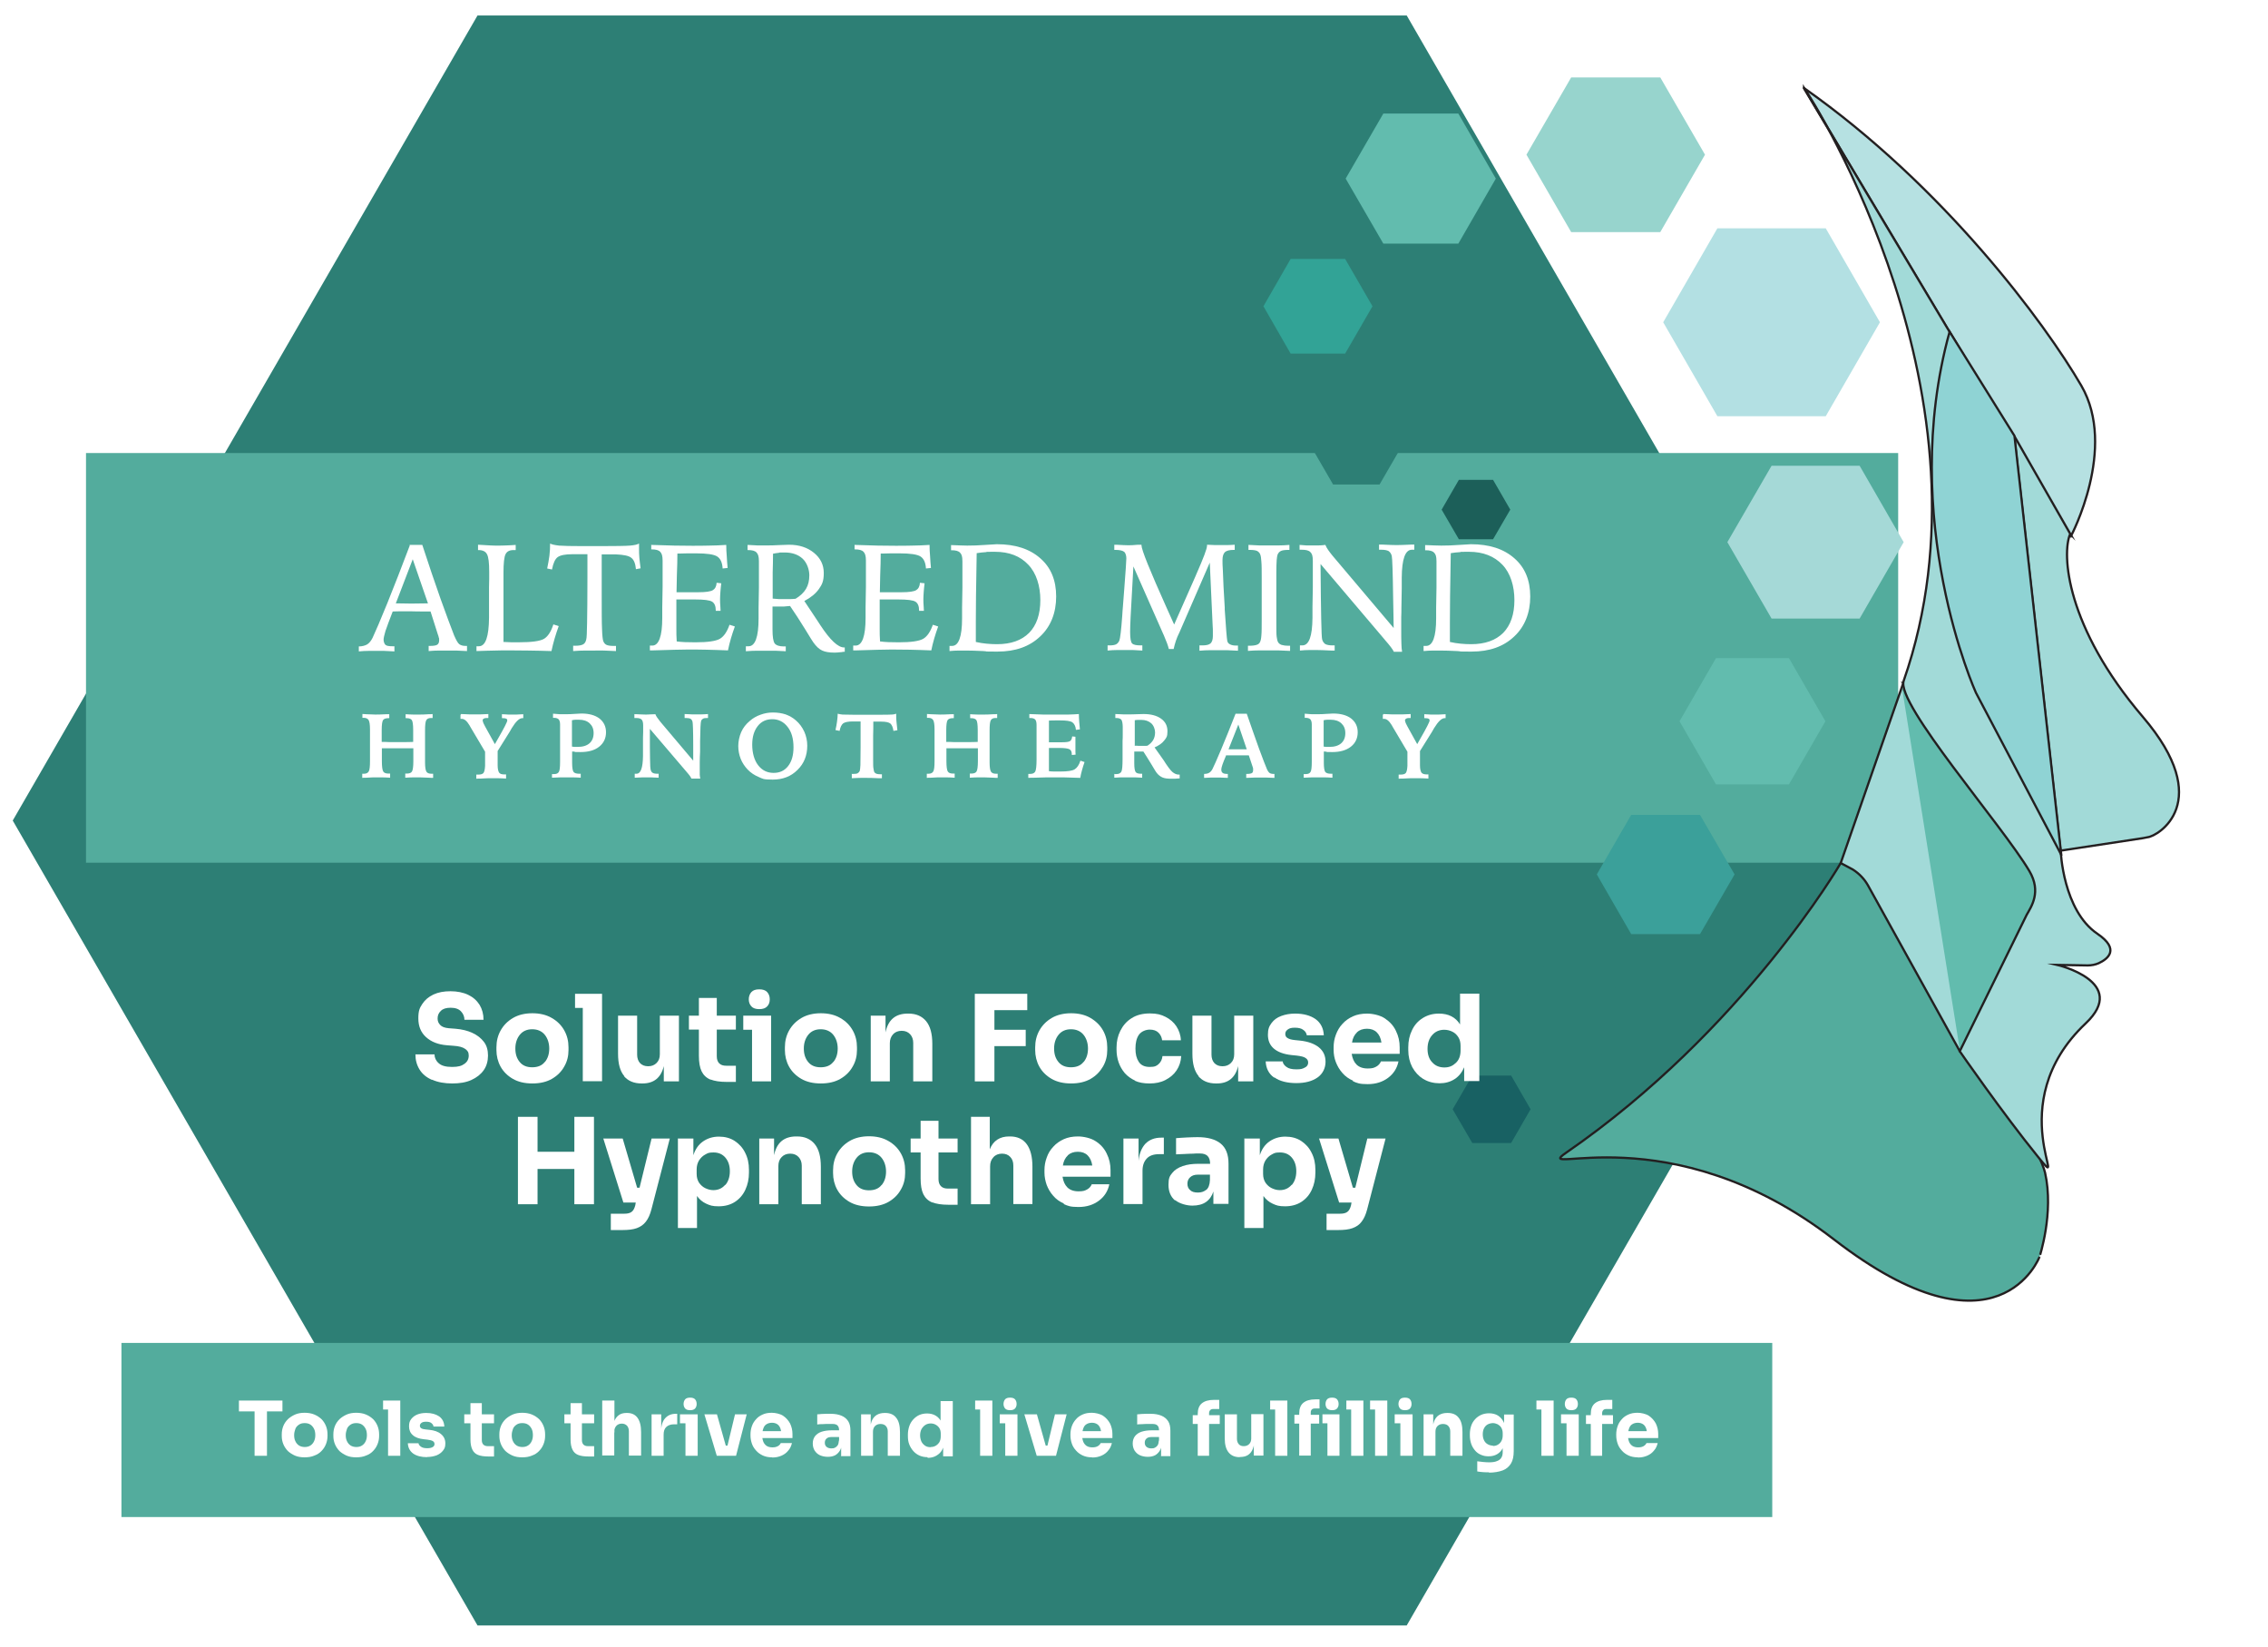 <?xml version="1.0" encoding="UTF-8"?>
<svg id="Layer_1" xmlns="http://www.w3.org/2000/svg" version="1.1" xmlns:xlink="http://www.w3.org/1999/xlink" viewBox="0 0 1318.5 957">
  <!-- Generator: Adobe Illustrator 29.1.0, SVG Export Plug-In . SVG Version: 2.1.0 Build 142)  -->
  <defs>
    <style>
      .st0, .st1 {
        fill: #53ac9d;
      }

      .st0, .st2, .st3, .st4 {
        stroke: #231f20;
        stroke-miterlimit: 10;
        stroke-width: 1.3px;
      }

      .st5 {
        filter: url(#drop-shadow-2);
      }

      .st6 {
        fill: #fff;
      }

      .st7 {
        fill: #a5d9d7;
      }

      .st8 {
        fill: #32a396;
      }

      .st9 {
        fill: #1c5f59;
      }

      .st10 {
        filter: url(#drop-shadow-1);
      }

      .st11 {
        fill: #186163;
      }

      .st12 {
        fill: #62bcae;
      }

      .st13 {
        fill: #2d7f75;
      }

      .st14 {
        fill: #3ba09a;
      }

      .st2 {
        fill: #8fd3d4;
      }

      .st15 {
        fill: #b3e0e3;
      }

      .st3 {
        fill: #a2dad8;
      }

      .st16 {
        fill: #97d4cd;
      }

      .st4 {
        fill: #b6e1e2;
      }
    </style>
    <filter id="drop-shadow-1" x="688.3" y="-.7" width="465" height="712" filterUnits="userSpaceOnUse">
      <feOffset dx="17.9" dy="17.9"/>
      <feGaussianBlur result="blur" stdDeviation="15.2"/>
      <feFlood flood-color="#231f20" flood-opacity=".4"/>
      <feComposite in2="blur" operator="in"/>
      <feComposite in="SourceGraphic"/>
    </filter>
    <filter id="drop-shadow-2" x="860.3" y="2.3" width="454" height="801" filterUnits="userSpaceOnUse">
      <feOffset dx="17.9" dy="17.9"/>
      <feGaussianBlur result="blur1" stdDeviation="15.2"/>
      <feFlood flood-color="#231f20" flood-opacity=".4"/>
      <feComposite in2="blur1" operator="in"/>
      <feComposite in="SourceGraphic"/>
    </filter>
  </defs>
  <polygon class="st13" points="817.8 9 277.6 9 7.4 476.9 277.6 944.7 817.8 944.7 1087.9 476.9 817.8 9"/>
  <rect class="st1" x="50" y="263.3" width="1053.5" height="238.1"/>
  <rect class="st1" x="70.6" y="780.5" width="959.7" height="101.2"/>
  <g>
    <g>
      <g class="st10">
        <polygon class="st11" points="860.6 607.2 838 607.2 826.6 626.8 838 646.4 860.6 646.4 871.9 626.8 860.6 607.2"/>
        <polygon class="st13" points="912.8 541.1 880.8 541.1 864.7 568.8 880.8 596.6 912.8 596.6 928.8 568.8 912.8 541.1"/>
        <polygon class="st14" points="970.4 455.7 930.4 455.7 910.4 490.3 930.4 525 970.4 525 990.5 490.3 970.4 455.7"/>
        <polygon class="st12" points="1022.1 364.6 979.7 364.6 958.5 401.3 979.7 438 1022.1 438 1043.3 401.3 1022.1 364.6"/>
        <polygon class="st7" points="1063.2 252.8 1012 252.8 986.3 297.2 1012 341.6 1063.2 341.6 1088.8 297.2 1063.2 252.8"/>
        <polygon class="st15" points="1043.5 114.8 980.5 114.8 949 169.4 980.5 224 1043.5 224 1075 169.4 1043.5 114.8"/>
        <polygon class="st16" points="947.3 27.1 895.5 27.1 869.5 72 895.5 117 947.3 117 973.3 72 947.3 27.1"/>
        <polygon class="st12" points="829.9 48.1 786.3 48.1 764.4 85.9 786.3 123.7 829.9 123.7 851.7 85.9 829.9 48.1"/>
        <polygon class="st8" points="764.1 132.6 732.4 132.6 716.6 160.1 732.4 187.6 764.1 187.6 780 160.1 764.1 132.6"/>
        <polygon class="st13" points="784.1 217 757.1 217 743.6 240.4 757.1 263.7 784.1 263.7 797.6 240.4 784.1 217"/>
        <polygon class="st9" points="850.1 261 830.2 261 820.2 278.3 830.2 295.5 850.1 295.5 860.1 278.3 850.1 261"/>
      </g>
      <g class="st5">
        <path class="st0" d="M1052.2,483.7s-56.5,97.3-159.7,168.4c-21.2,14.6,60.1-23.5,155.7,50.3,95.7,73.9,119.7,9.9,119.6,10.1s8.5-25.3,3.2-48.8c-5-22.2-99.3-177-99.3-177l-19.5-3Z"/>
        <path class="st3" d="M1088.6,379l-36.4,104.7,7.1,3.8c3.6,2.3,6.6,5.4,8.7,9.1l53.4,96.4c.5.8.7-.8,1.3-1.5l53.1-64.8-13.4-73.8-73.8-73.9Z"/>
        <polygon class="st12" points="1087.9 382.2 1121.4 592 1179.2 503.3 1163.9 453 1110.5 374.8 1087.9 382.2"/>
        <path class="st4" d="M1030.9,33.3l155.2,260.3s27-51,6-87.3c-21-36.2-79.7-115.7-161.2-173Z"/>
        <path class="st3" d="M1030.9,33.3c0-.2-.1-.2,0,0,5.9,7.9,114.9,180.9,57.9,344.5-4.6,13.3,57.4,84,73.1,110.6,7.1,12.1,1.1,20.6-1.6,25.4l-38.9,79.3s24.7,35.7,45.3,61.1-22.2-30,27.9-77.3c25.5-24.1-16.5-34-16.5-34h0l17.6.3c2.2,0,4.5-.4,6.5-1.3,5.2-2.4,12.6-8-.8-17.1-20-13.6-21.3-48-21.3-48l-32.2-247.6-117-195.7Z"/>
        <path class="st3" d="M1185.7,292.5l-32.3-56.5c0-.1-.3,0-.3,0l26.9,240.5,48.1-7.3c.2,0,2.3-.5,2.5-.5,5.9-.5,39.6-20.4-2.8-70-44.7-52.4-47.2-94.6-42.2-106.3Z"/>
        <path class="st2" d="M1180.3,478.7l-49.5-94s-45.5-100.5-15.3-209.8l37.7,60.5,27.2,243.3Z"/>
      </g>
    </g>
    <g>
      <path class="st6" d="M238.1,316.7h7.4c3.7,11.4,7.3,21.9,10.6,31.3,3.4,9.4,6,16.5,7.9,21.3,1.2,2.7,2.1,4.4,3,5.1.8.6,2,1,3.6,1h.9v3c-2.2-.1-4.3-.2-6.2-.3-1.9,0-3.4,0-4.7,0s-3.4,0-5.3,0c-1.9,0-4,.1-6.1.3v-3h.8c2,0,3.4-.2,4.2-.7.7-.5,1.1-1.3,1.1-2.6s0-1-.2-1.5c-.1-.6-.3-1.2-.6-2l-4.2-13.2c-1.1,0-2.6,0-4.5,0-3.5,0-5.7-.1-6.6-.1-2,0-3.8,0-5.5,0-1.7,0-3.5,0-5.4.1-2,5.2-3.4,8.9-4.2,11.3-.7,2.4-1.1,4.1-1.1,5.1s.4,2.4,1.1,3c.7.6,2.1.8,4,.8h1.2v3c-2.1-.1-4.1-.2-5.9-.3-1.8,0-3.5,0-4.9,0s-2.6,0-4.3,0c-1.7,0-3.6.1-5.6.3v-2.9c2,0,3.7-.5,4.9-1.2,1.2-.8,2.2-2,3.1-3.8,1.6-3.4,4.5-10.1,8.6-20.2,4.1-10.1,8.4-21.3,13-33.4ZM240,324.9l-9.9,25.8c.5,0,1.3,0,2.4,0,3.3,0,5.5.1,6.6.1s4,0,7.8-.1c.8,0,1.5,0,1.9,0l-8.9-25.8Z"/>
      <path class="st6" d="M278,316.6c3.1.2,5.4.3,7,.4s2.9.1,3.9.1c1.9,0,3.7,0,5.5-.1,1.8,0,3.6-.2,5.4-.3v3h-1.3c-2.3,0-3.8.8-4.6,2.4-.8,1.6-1.2,5.2-1.2,10.8v40.2c1.7,0,3.3.2,4.7.2,1.5,0,2.8,0,4.1,0,7.7,0,12.7-.7,14.9-2.1,2.2-1.4,4-4.2,5.3-8.3l3.1,1c-.9,2.5-1.7,4.9-2.4,7.3-.7,2.4-1.3,4.8-1.8,7.2-4.8-.1-9.2-.3-13.2-.3-4,0-7.8-.1-11.3-.1s-5.2,0-8.3.1c-3.1,0-6.6.2-10.8.3v-2.8c.2,0,.4,0,.6,0,.2,0,.5,0,.8,0,3.9,0,5.8-5.6,5.9-16.6,0-2.5,0-4.5,0-5.9v-11.7c0-1.3.1-2.9.1-4.9,0-2,0-3.4,0-4.1,0-5.3-.4-8.7-1.3-10.3-.8-1.6-2.5-2.4-4.9-2.4h-.3v-3.1Z"/>
      <path class="st6" d="M333.1,375.3h1.5c2,0,3.5-.3,4.4-.8.9-.5,1.5-1.4,1.8-2.8.3-.9.4-4.1.5-9.7.1-5.6.2-14.3.2-26.1v-13.8h-8.7c-4.2,0-7.1.6-8.6,1.7-1.5,1.1-2.6,3.5-3.3,7.2l-2.8-.6c.5-2.5,1-5,1.3-7.4.3-2.4.4-4.8.4-7.1.9.5,2.6.9,5.2,1.2,2.6.2,7.2.3,13.8.3h10.5c8.7,0,14.4-.1,16.9-.3,2.5-.2,4.3-.6,5.3-1.2,0,.3,0,.7,0,1.4,0,.6,0,1.1,0,1.4,0,1.8,0,3.7.2,5.6.2,1.9.4,3.9.7,6l-2.7.5c-.3-3.3-1.2-5.5-2.7-6.6-1.4-1.2-4.4-1.8-9-2h-8.2c0,1.6,0,4,0,7,0,7.9,0,13.1,0,15.8,0,10.2,0,17.1.2,20.8.1,3.6.4,5.9.7,6.8.4,1,1,1.8,1.9,2.2.9.4,2.2.6,4,.6h1.5v3c-2.4-.1-4.6-.2-6.8-.3s-4,0-5.7,0-3.3,0-5.4,0c-2.1,0-4.5.1-7,.3v-3Z"/>
      <path class="st6" d="M378.7,316.7c5,.2,9.5.3,13.5.4,4,0,7.4.1,10.3.1s6.4,0,9.7-.1c3.3,0,6.6-.2,10-.4,0,2.2.1,4.4.3,6.6.1,2.3.3,4.5.5,6.8l-2.9.3c-.2-3.5-1.3-5.8-3.2-7-1.9-1.2-6-1.8-12.3-1.8s-4.6,0-8.9.1c-.9,0-1.5,0-1.9,0,0,3.5-.1,7.7-.3,12.7-.1,5-.2,8.3-.2,9.8h1.3c1.7,0,3.8,0,6.4,0s4.3,0,5.1,0c4.2,0,6.9-.4,8.3-1.2,1.3-.8,2.1-2.2,2.2-4.3l2.7.3c-.2,1.8-.4,3.4-.5,5-.1,1.5-.2,2.9-.2,4.2s0,2.4.2,4.8c0,.9.1,1.6.1,2h-2.8c0,0,0-.3,0-.3,0-2.4-.7-4.1-2.1-5-1.4-.9-4.8-1.3-10-1.3h-10.8c0,1.4,0,3.4,0,5.9,0,2.5,0,4.3,0,5.4,0,1.9,0,3.9,0,5.9,0,2.1,0,4.5.2,7.2,1.4.2,3.1.3,4.9.4,1.8,0,3.8.1,6,.1,7.2,0,12-.7,14.3-2.1,2.3-1.4,4.1-4.1,5.5-8.1l3.1,1c-.9,2.4-1.6,4.7-2.3,7-.7,2.3-1.2,4.6-1.7,6.9-4.5-.2-8.7-.3-12.6-.4s-7.4-.1-10.5-.1-11.2.2-20.7.5h-1.6s0-2.8,0-2.8c.2,0,.4,0,.6,0,.2,0,.5,0,.8,0,3.8,0,5.8-5.4,5.8-16.1,0-2.7,0-4.8,0-6.3l.2-11.8c0-2.5,0-5,0-7.4,0-2.4,0-5,0-7.8s-.5-4.2-1.4-5.1c-.9-1-2.6-1.4-4.9-1.4h-.3v-2.9Z"/>
      <path class="st6" d="M433.8,375.6c.2,0,.4,0,.6,0,.2,0,.5,0,.8,0,3.8,0,5.8-5.4,5.8-16.1,0-2.7,0-4.8,0-6.3l.2-11.8c0-2.5,0-5,0-7.4,0-2.4,0-5,0-7.8s-.5-4.2-1.4-5.1c-.9-1-2.6-1.4-4.9-1.4h-.3v-3c1.9.1,3.8.2,5.7.3,1.9,0,3.7,0,5.5,0s4.3,0,7.2-.2c2.9-.1,4.8-.2,5.7-.2,5.9,0,10.7,1.6,14.5,4.7,3.8,3.1,5.7,7,5.7,11.7s-.9,6.6-2.8,9.3c-1.9,2.7-4.7,5-8.5,7l8.1,12.2c.3.5.7,1.1,1.3,2,5.6,8.5,10.2,12.8,13.7,12.8h.4v2.5c-.4,0-1,0-1.8.2-1.9.2-3.2.3-4.1.3-3.1,0-5.5-.4-7.2-1.2-1.8-.8-3.5-2.4-5.2-4.8-.3-.4-1.9-2.9-4.8-7.7-2.9-4.7-5.8-9.2-8.7-13.4-1.1.1-2.3.2-3.5.3-1.2,0-2.6,0-4.1,0h-2.6v13.3c0,4.3.4,7,1.3,8.2.9,1.1,2.7,1.7,5.3,1.7s.2,0,.3,0c.1,0,.3,0,.3,0s.2,0,.3,0c0,0,.1,0,.2,0v2.8c-2-.1-4.1-.2-6.1-.3-2,0-4,0-6,0s-2.6,0-4.5,0c-1.9,0-4.1.1-6.6.3v-2.8ZM449.1,347.9c1.4.1,2.7.2,3.9.3,1.2,0,2.3,0,3.3,0s1.7,0,2.8,0c1,0,2.2-.1,3.4-.2,2.8-1.7,4.8-3.6,6.1-5.8s1.9-4.8,1.9-7.9-1.3-7.2-3.9-9.6c-2.6-2.4-6.1-3.6-10.4-3.6s-2.3,0-3.5.2c-1.1.1-2.2.3-3.3.5,0,3.6-.1,7.2-.2,11,0,3.8,0,8.9,0,15.2Z"/>
      <path class="st6" d="M496.9,316.7c5,.2,9.5.3,13.5.4,4,0,7.4.1,10.3.1s6.4,0,9.7-.1c3.3,0,6.6-.2,10-.4,0,2.2.1,4.4.3,6.6.1,2.3.3,4.5.5,6.8l-2.9.3c-.2-3.5-1.3-5.8-3.2-7-1.9-1.2-6-1.8-12.3-1.8s-4.6,0-8.9.1c-.9,0-1.5,0-1.9,0,0,3.5-.1,7.7-.3,12.7-.1,5-.2,8.3-.2,9.8h1.3c1.7,0,3.8,0,6.4,0,2.5,0,4.3,0,5.1,0,4.2,0,6.9-.4,8.3-1.2,1.3-.8,2.1-2.2,2.2-4.3l2.7.3c-.2,1.8-.4,3.4-.5,5-.1,1.5-.2,2.9-.2,4.2s0,2.4.2,4.8c0,.9.1,1.6.1,2h-2.8c0,0,0-.3,0-.3,0-2.4-.7-4.1-2.1-5-1.4-.9-4.8-1.3-10-1.3h-10.8c0,1.4,0,3.4,0,5.9,0,2.5,0,4.3,0,5.4,0,1.9,0,3.9,0,5.9,0,2.1,0,4.5.2,7.2,1.4.2,3.1.3,4.9.4,1.8,0,3.8.1,6,.1,7.2,0,12-.7,14.3-2.1,2.3-1.4,4.1-4.1,5.5-8.1l3.1,1c-.9,2.4-1.6,4.7-2.3,7-.7,2.3-1.2,4.6-1.7,6.9-4.5-.2-8.7-.3-12.6-.4-3.9,0-7.4-.1-10.5-.1s-11.2.2-20.7.5h-1.6s0-2.8,0-2.8c.2,0,.4,0,.6,0,.2,0,.5,0,.8,0,3.8,0,5.8-5.4,5.8-16.1,0-2.7,0-4.8,0-6.3l.2-11.8c0-2.5,0-5,0-7.4,0-2.4,0-5,0-7.8s-.5-4.2-1.4-5.1c-.9-1-2.6-1.4-4.9-1.4h-.3v-2.9Z"/>
      <path class="st6" d="M552,378.4v-3c.2,0,.4,0,.6,0,.2,0,.5,0,.9,0,3.8,0,5.8-5.3,5.8-16,0-2.7,0-4.8,0-6.3l.2-11.5c0-2.5,0-4.9,0-7.2,0-2.3,0-5,0-8.1s-.5-4.2-1.4-5.1c-.9-1-2.6-1.4-4.9-1.4h-.3v-3c1.9,0,3.7.2,5.3.2,1.6,0,3,.1,4.1.1,3.2,0,6.7-.1,10.5-.4,3.8-.2,6.1-.4,6.7-.4,10.7,0,19.1,2.7,25.3,8.2,6.2,5.4,9.2,12.8,9.2,22.2s-3.1,17.4-9.3,23.2c-6.2,5.9-14.4,8.8-24.8,8.8s-4.3-.1-8.3-.3c-4-.2-7.3-.3-9.8-.3s-2.6,0-4.3,0c-1.7,0-3.6.1-5.6.3ZM567.3,373.1c2.1.5,4.2.8,6.2,1,2,.2,4.1.3,6.1.3,8.1,0,14.3-2.2,18.7-6.6,4.3-4.4,6.5-10.8,6.5-19s-2.3-15.7-7-20.6c-4.7-5-11.1-7.5-19.4-7.5s-3.4,0-5.2.2c-1.8.1-3.6.3-5.4.6-.2,10.5-.3,18.7-.4,24.8,0,6-.1,11.1-.1,15.1v11.7Z"/>
      <path class="st6" d="M682.5,363.2l12.5-28.3.5-1.2c4.1-9.3,6.2-14.8,6.2-16.5s0-.1,0-.3c0-.1,0-.2,0-.3,1.7,0,3.2.2,4.6.2,1.4,0,2.6,0,3.6,0s2.2,0,3.5,0,2.8-.1,4.4-.2v3h-.5c-2.5,0-4.2.4-5.2,1.3-.9.9-1.4,2.4-1.4,4.6s0,2.8.2,5.8c.1,3,.3,6.2.4,9.7l.7,12.1v1.2c.7,10.8,1.2,16.9,1.5,18.3.2.8.7,1.5,1.6,1.9.9.5,2.1.7,3.5.7h1.1v3c-2.3-.1-4.4-.2-6.3-.3-2,0-3.6,0-4.9,0s-3.2,0-5.1,0-3.9.1-6.1.3v-3.1c.3,0,.6,0,1,0,.4,0,.7,0,.9,0,2.2,0,3.7-.4,4.6-1.2.8-.8,1.3-2.2,1.3-4.2s0-1.9,0-2.8c0-.9,0-1.9-.1-2.8l-1.7-37.1-17.7,40.7c0,0,0,.2-.2.4-1.4,2.8-2.4,5.9-3.1,9.1h-2.8c-.4-1.8-1.4-4.5-3-8.2l-.2-.4-17.4-39.4c-.2,3.1-.4,7.3-.7,12.7-.8,13.4-1.2,21.7-1.2,25.1v.4c0,3.7.4,5.9,1.2,6.6.8.8,2.5,1.1,5,1.1h.9v3c-1.9-.1-3.7-.2-5.4-.3-1.7,0-3.4,0-5,0s-2.6,0-4.3,0c-1.7,0-3.5.1-5.5.3v-3h1.2c1.6,0,2.9-.2,3.7-.6.8-.4,1.4-1.1,1.9-2.1.5-1.2,1.1-6,1.7-14.3.1-2.3.3-4.1.4-5.5l.8-10.4h0c.8-10.5,1.2-16.3,1.2-17.7s-.4-3.1-1.3-3.8c-.9-.7-2.5-1.1-5-1.1h-.7v-3c.2,0,.6,0,1.1,0,3.3.2,5.7.3,7,.3s2.9,0,5.7-.3c.9,0,1.6,0,2,0v.3c0,2.6,4.9,14.7,14.6,36.3l4.5,10Z"/>
      <path class="st6" d="M726.1,316.7c2,.1,4,.2,6,.3,2,0,3.9,0,5.8,0s3.4,0,5.4,0,4.1-.1,6.3-.3v2.9h-.7c-1.9,0-3.3.2-4.2.6-.9.4-1.6,1.2-2,2.2-.2.7-.4,1.7-.5,3.2-.1,1.5-.2,3.9-.2,7.2v30.1c0,3.4,0,5.8.2,7.2.2,1.4.4,2.4.8,3.1.4.7,1,1.2,2,1.6,1,.3,2.3.5,4.1.5h.9v3c-2.5-.1-4.8-.2-6.9-.3-2.1,0-3.9,0-5.3,0s-3.6,0-5.7,0c-2.1,0-4.3.1-6.6.3v-3h.9c1.8,0,3.2-.2,4.1-.5,1-.3,1.6-.8,2-1.6.4-.8.7-2.1.8-3.8.2-1.8.2-5,.2-9.6v-23.7c0-4.5,0-7.7-.2-9.7-.1-1.9-.3-3.2-.6-4-.3-1-1-1.7-1.9-2.2-.9-.4-2.3-.6-4.2-.6h-.8v-2.9Z"/>
      <path class="st6" d="M755.5,316.7c1.4.1,2.7.2,4,.3,1.3,0,2.5,0,3.8,0s2,0,3.2,0c1.2,0,2.6-.1,4-.3.4,1,.9,1.9,1.6,2.9.7,1,1.5,2.1,2.5,3.3l35.6,42.1c0-4.4-.2-10.2-.3-17.4-.2-15.2-.5-23.3-.8-24.5-.3-1.3-1-2.2-1.8-2.8-.9-.5-2.3-.8-4.3-.8h-1.3v-3c.3,0,.9,0,1.6,0,4.1.2,7,.3,8.6.3s4.7-.1,8.9-.3c.6,0,1.1,0,1.4,0v3c-.2,0-.4,0-.6,0-.2,0-.5,0-.8,0-3.9,0-5.8,5.4-5.9,16.1,0,2.7,0,4.8,0,6.3l-.2,11.5c0,1.7,0,3.4-.1,5.2,0,1.8,0,4.3,0,7.4s0,6.2.1,8.1c0,1.9.2,3.5.4,4.7h-4.8c-.5-1.2-2.2-3.5-5.2-6.9l-.4-.5-37-43.6v1c.2,26.9.5,41.2.9,42.7.3,1.3,1,2.2,1.8,2.8.9.5,2.3.8,4.2.8h1.3v3c-.4,0-1.1,0-1.9,0-4-.2-6.8-.3-8.2-.3s-3,0-4.7,0c-1.7,0-3.5.1-5.4.3v-3c.2,0,.4,0,.6,0,.2,0,.5,0,.8,0,3.9,0,5.8-5.3,5.9-16,0-2.7,0-4.8,0-6.3l.2-11.5c0-2.5,0-4.9,0-7.2,0-2.3,0-5,0-8.1s-.5-4.2-1.4-5.1c-.9-1-2.6-1.4-5.1-1.4h-1.2v-3Z"/>
      <path class="st6" d="M827.6,378.4v-3c.2,0,.4,0,.6,0,.2,0,.5,0,.9,0,3.8,0,5.8-5.3,5.8-16,0-2.7,0-4.8,0-6.3l.2-11.5c0-2.5,0-4.9,0-7.2,0-2.3,0-5,0-8.1s-.5-4.2-1.4-5.1c-.9-1-2.6-1.4-4.9-1.4h-.3v-3c1.9,0,3.7.2,5.3.2,1.6,0,3,.1,4.1.1,3.2,0,6.7-.1,10.5-.4,3.8-.2,6.1-.4,6.7-.4,10.7,0,19.1,2.7,25.3,8.2,6.2,5.4,9.2,12.8,9.2,22.2s-3.1,17.4-9.3,23.2c-6.2,5.9-14.4,8.8-24.8,8.8s-4.3-.1-8.3-.3c-4-.2-7.3-.3-9.8-.3s-2.6,0-4.3,0c-1.7,0-3.6.1-5.6.3ZM842.9,373.1c2.1.5,4.2.8,6.2,1,2,.2,4.1.3,6.1.3,8.1,0,14.3-2.2,18.7-6.6,4.3-4.4,6.5-10.8,6.5-19s-2.3-15.7-7-20.6-11.1-7.5-19.4-7.5-3.4,0-5.2.2c-1.8.1-3.6.3-5.4.6-.2,10.5-.3,18.7-.4,24.8,0,6-.1,11.1-.1,15.1v11.7Z"/>
    </g>
    <g>
      <path class="st6" d="M210.6,415c.5,0,1.2,0,2.2.1,2.7.1,4.5.2,5.4.2s3.3,0,6.5-.2c.7,0,1.2,0,1.6,0v2.3h-.6c-1.5,0-2.5.4-3,1.1-.5.7-.8,2.7-.8,5.8v6.9c1.5,0,2.9,0,4.3.1,1.4,0,2.8,0,4.2,0s2.8,0,4.4,0c1.6,0,3.4,0,5.4-.1v-6.9c0-3.2-.3-5.1-.8-5.8-.5-.7-1.5-1.1-3-1.1h-.6v-2.3c1.7.1,3.2.2,4.5.2,1.3,0,2.5,0,3.6,0s2.8,0,5.4-.2c.9,0,1.7,0,2.2-.1v2.3c-.1,0-.2,0-.4,0-.1,0-.3,0-.5,0-1.4,0-2.3.4-2.8,1.3-.5.9-.7,2.9-.7,5.9s0,1.5,0,2.8c0,1.4,0,2.5,0,3.3v5.5c0,1,0,2.3,0,3.9,0,1.6,0,2.6,0,3.2,0,2.7.3,4.5.8,5.3.5.8,1.5,1.2,2.9,1.2s.5,0,.6,0c.1,0,.2,0,.4,0v2.4c-.6,0-1.4,0-2.5-.1-2.7-.1-4.5-.2-5.3-.2s-2.2,0-3.6,0c-1.4,0-3,.1-4.8.2v-2.4c.1,0,.3,0,.5,0,.2,0,.4,0,.4,0,1.5,0,2.5-.4,3-1.2.5-.8.8-2.8.8-6v-7.5c-1.8,0-3.4,0-4.8,0-1.5,0-2.9,0-4.4,0-2.5,0-4.3,0-5.6,0-1.3,0-2.4,0-3.5,0v7.5c0,3.2.3,5.2.8,6,.5.8,1.5,1.2,3,1.2s.2,0,.5,0c.2,0,.4,0,.5,0v2.4c-1.8-.1-3.4-.2-4.8-.2-1.4,0-2.6,0-3.5,0s-2.7,0-5.4.2c-1.1,0-1.9,0-2.5.1v-2.4c.1,0,.3,0,.4,0,.1,0,.3,0,.6,0,1.4,0,2.3-.5,2.8-1.4.5-.9.7-2.9.7-5.9s0-1.5,0-2.9c0-1.4,0-2.5,0-3.4v-5.5c0-1,0-2.2,0-3.7,0-1.5,0-2.5,0-3,0-2.8-.3-4.6-.8-5.4-.5-.8-1.4-1.3-2.8-1.3s-.4,0-.5,0c-.1,0-.2,0-.3,0v-2.3Z"/>
      <path class="st6" d="M268.1,415c1.9,0,3.5.2,4.8.2,1.3,0,2.5,0,3.5,0s1.7,0,2.8,0c1.1,0,2.7-.1,4.7-.2v2.3c-1.2,0-2,0-2.5.3-.5.2-.8.5-.8,1s.3,1.6,1,2.8c.2.3.3.6.4.8l5.7,10.3,1.7-3c3.7-6.4,5.5-10,5.5-10.7s-.2-.9-.6-1.1c-.4-.2-1-.3-1.9-.3h-.6v-2.3c1.5,0,2.8.2,3.7.2,1,0,1.8,0,2.4,0s1.5,0,2.5,0c1,0,2.2-.1,3.8-.2v2.3c0,0-.1,0-.2,0,0,0-.2,0-.4,0-1.7,0-3.7,1.9-6.1,5.8-.5.9-.9,1.6-1.2,2.1l-7,11.2v8.3c0,2.2.4,3.6.9,4.3s1.5,1,3,1,.3,0,.5,0c.2,0,.4,0,.5,0v2.4c-1.9-.1-3.6-.2-5.1-.2-1.5,0-2.8,0-3.8,0s-2.8,0-5.6.2c-1.2,0-2.1,0-2.8.1v-2.4c.1,0,.3,0,.6,0,.3,0,.4,0,.5,0,1.5,0,2.6-.3,3.1-1,.5-.7.8-2.1.9-4.1v-8.2c0,0-8.6-14.5-8.6-14.5-.1-.2-.3-.5-.5-.9-1.5-2.5-3-3.7-4.4-3.7s-.3,0-.5,0c-.1,0-.2,0-.3,0v-2.3Z"/>
      <path class="st6" d="M320.9,449.9c.2,0,.3,0,.5,0,.2,0,.4,0,.7,0,1.4,0,2.3-.4,2.8-1.3.5-.8.7-2.8.7-5.9v-2.2c0-1,0-1.8,0-2.4,0-.6,0-1.1,0-1.6v-6.3c0,0,0-9.2,0-9.2,0-1.3-.3-2.3-.8-2.9-.6-.6-1.5-.9-2.8-.9h-.5v-2.4c1.4.1,2.7.2,3.9.3,1.2,0,2.3,0,3.4,0,1.6,0,3.5,0,5.5-.2,2.1-.1,3.3-.2,3.7-.2,4.5,0,8,1,10.5,2.9,2.5,2,3.8,4.6,3.8,8s-1.3,6.3-4,8.4c-2.6,2.1-6.3,3.1-10.8,3.1s-2.1,0-4.1-.3c-.4,0-.7,0-.8,0v6.5c0,2.8.3,4.6.8,5.3.5.7,1.6,1.1,3.3,1.1h.9v2.3c-1.7-.1-3.3-.2-4.8-.2-1.5,0-2.9,0-4.1,0s-1.5,0-2.8,0c-1.3,0-2.9.1-5,.2v-2.3ZM332.5,433.9c.6.1,1.2.2,1.8.2.5,0,1.1,0,1.5,0,3,0,5.3-.7,6.9-2.1,1.6-1.4,2.4-3.4,2.4-5.9s-.8-4.3-2.3-5.7c-1.5-1.4-3.6-2.1-6.2-2.1s-1.2,0-1.9,0c-.6,0-1.4.1-2.2.3,0,2.2,0,4.4,0,6.6,0,2.2,0,5,0,8.5Z"/>
      <path class="st6" d="M369.1,415.1c.7,0,1.7,0,3.1.1,1.4,0,2.4.1,3,.1s1.5,0,2.8-.1c1.3,0,2.3-.1,3-.1.2.6.6,1.3,1.1,2s1.1,1.5,1.8,2.4l19.1,22.6c0-2.3,0-5.3,0-9,0-8.3-.2-12.8-.4-13.6-.2-.8-.6-1.4-1.1-1.7s-1.4-.5-2.6-.5h-.9v-2.3c1.9,0,3.3.2,4.3.2,1,0,1.8,0,2.4,0s1.7,0,2.8,0c1.1,0,2.4-.1,4.1-.2v2.3h-.5c-1.1,0-1.9.1-2.4.4-.5.3-.9.7-1.1,1.3-.3.8-.5,4.7-.6,11.7v6.1c-.1,2.2-.2,4.2-.2,6.1,0,1.9,0,3.5,0,4.8s0,1.7,0,2.5c0,.8.2,1.6.3,2.3h-5.1c-.2-.4-.5-.9-.9-1.5-.4-.6-1.2-1.5-2.3-2.8l-21-24.6c0,8.2,0,14.1.1,17.6,0,3.6.2,5.7.4,6.3.2.8.6,1.4,1.2,1.7.5.3,1.4.5,2.6.5h.8v2.3c-2-.1-3.5-.2-4.5-.2-1,0-1.9,0-2.5,0s-1.3,0-2.3,0-2.5.1-4.6.2v-2.3c.1,0,.3,0,.4,0,.1,0,.4,0,.6,0,2.5,0,3.7-3.4,3.8-10.2,0-1.5,0-2.7,0-3.5v-5.5c0-1.1,0-2.7.1-4.9,0-2.1,0-3.5,0-4,0-1.7-.3-2.8-.9-3.4-.6-.6-1.6-.9-3.2-.9s-.3,0-.5,0c-.2,0-.4,0-.5,0v-2.3Z"/>
      <path class="st6" d="M449.3,414.1c2.8,0,5.2.4,7.4,1.1,2.2.8,4.2,1.9,6,3.5,2.1,1.8,3.7,4,4.9,6.6,1.1,2.5,1.7,5.2,1.7,8.1,0,5.7-1.9,10.4-5.7,14.1-3.8,3.8-8.6,5.6-14.4,5.6s-5.7-.5-8.1-1.5c-2.4-1-4.6-2.4-6.5-4.4-1.7-1.8-3.1-3.9-4-6.2-.9-2.3-1.4-4.8-1.4-7.4s.6-5.6,1.7-8.1c1.1-2.5,2.8-4.7,5-6.5,1.8-1.6,3.9-2.8,6.2-3.6,2.4-.9,4.8-1.3,7.2-1.3ZM461.3,434.3c0-4.9-1.1-8.9-3.4-11.8-2.3-3-5.3-4.5-8.9-4.5s-6.4,1.3-8.5,4c-2.1,2.7-3.2,6.2-3.2,10.8s1.1,8.9,3.4,11.9c2.3,3,5.3,4.5,9,4.5s6.4-1.3,8.5-4c2.1-2.7,3.1-6.3,3.1-10.9Z"/>
      <path class="st6" d="M495.1,449.8h1c1.2,0,2-.1,2.5-.4.5-.3.9-.7,1.2-1.3.2-.5.3-1.7.4-3.5,0-1.9.1-5.3.1-10.4v-14.9h-4.5c-2.7,0-4.6.4-5.6,1.1-1,.8-1.7,2.2-2.1,4.4l-2.4-.5c.4-1.7.7-3.4.9-4.9.2-1.6.4-3.1.4-4.6.7.2,1.6.4,2.8.5,1.2,0,3.2.1,6.1.1h15.6c3.2,0,5.4,0,6.7-.1,1.3,0,2.2-.3,2.8-.5v.8c0,1.4,0,2.8.2,4.2.1,1.4.3,3,.5,4.6l-2.3.4c-.3-2.1-.9-3.5-1.8-4.3-.9-.7-2.7-1.1-5.3-1.1h-4.6c0,2.8,0,5.5-.1,8.2,0,2.7,0,5.8,0,9.4v4.9c0,2.3,0,3.9.2,4.8.1.9.3,1.6.5,2.1.3.4.7.7,1.2.9.6.2,1.3.3,2.3.3h.9v2.3c-.4,0-1.1,0-1.9,0-3.4-.2-5.7-.2-7-.2s-2.1,0-3.5,0c-1.4,0-3.1.1-5.1.2v-2.3Z"/>
      <path class="st6" d="M538.8,415c.5,0,1.2,0,2.2.1,2.7.1,4.5.2,5.4.2s3.3,0,6.5-.2c.7,0,1.2,0,1.6,0v2.3h-.6c-1.5,0-2.5.4-3,1.1-.5.7-.8,2.7-.8,5.8v6.9c1.5,0,2.9,0,4.3.1,1.4,0,2.8,0,4.2,0s2.8,0,4.4,0c1.6,0,3.4,0,5.4-.1v-6.9c0-3.2-.3-5.1-.8-5.8-.5-.7-1.5-1.1-3-1.1h-.6v-2.3c1.7.1,3.2.2,4.5.2,1.3,0,2.5,0,3.6,0s2.8,0,5.4-.2c.9,0,1.7,0,2.2-.1v2.3c-.1,0-.2,0-.4,0-.1,0-.3,0-.5,0-1.4,0-2.3.4-2.8,1.3-.5.9-.7,2.9-.7,5.9s0,1.5,0,2.8,0,2.5,0,3.3v5.5c0,1,0,2.3,0,3.9,0,1.6,0,2.6,0,3.2,0,2.7.3,4.5.8,5.3.5.8,1.5,1.2,2.9,1.2s.5,0,.6,0c.1,0,.2,0,.4,0v2.4c-.6,0-1.4,0-2.5-.1-2.7-.1-4.5-.2-5.3-.2s-2.2,0-3.6,0c-1.4,0-3,.1-4.8.2v-2.4c.1,0,.3,0,.5,0s.4,0,.4,0c1.5,0,2.5-.4,3-1.2.5-.8.8-2.8.8-6v-7.5c-1.8,0-3.4,0-4.8,0-1.5,0-2.9,0-4.4,0-2.5,0-4.3,0-5.6,0-1.3,0-2.4,0-3.5,0v7.5c0,3.2.3,5.2.8,6,.5.8,1.5,1.2,3,1.2s.2,0,.5,0c.2,0,.4,0,.5,0v2.4c-1.8-.1-3.4-.2-4.8-.2-1.4,0-2.6,0-3.5,0s-2.7,0-5.4.2c-1.1,0-1.9,0-2.5.1v-2.4c.1,0,.3,0,.4,0,.1,0,.3,0,.6,0,1.4,0,2.3-.5,2.8-1.4.5-.9.7-2.9.7-5.9s0-1.5,0-2.9c0-1.4,0-2.5,0-3.4v-5.5c0-1,0-2.2,0-3.7,0-1.5,0-2.5,0-3,0-2.8-.3-4.6-.8-5.4-.5-.8-1.4-1.3-2.8-1.3s-.4,0-.5,0c-.1,0-.2,0-.3,0v-2.3Z"/>
      <path class="st6" d="M598.2,415c2.9.1,5.7.2,8.2.3,2.5,0,4.7,0,6.6,0,3.2,0,5.9,0,8.1,0,2.2,0,4.2-.2,6.1-.3,0,1.5.1,3,.2,4.5.1,1.5.3,2.9.4,4.4l-2.3.3c-.2-2.2-1-3.6-2.1-4.4-1.2-.8-3.6-1.1-7.1-1.1s-1.5,0-2.6,0c-1.1,0-2.4,0-3.9.1,0,2.3,0,4.5,0,6.6,0,2.1,0,4.1,0,6h.8c1,0,2.3,0,3.8,0,1.5,0,2.5,0,3,0,2.4,0,4-.2,4.7-.7.7-.5,1.1-1.4,1.2-2.7l1.9.2c0,.9,0,2,0,3.3,0,1.3,0,2.2,0,2.7s0,1.1,0,1.8c0,.7,0,1.6.1,2.6l-2.2.2v-.3c0-1.5-.4-2.5-1.3-3s-2.9-.8-6.1-.8h-5.9v3c0,1.5,0,3.1,0,4.7,0,1.6,0,3.6,0,5.8.8.1,1.8.2,2.9.2,1.2,0,2.4,0,3.8,0,4.1,0,6.9-.4,8.3-1.3,1.4-.9,2.5-2.5,3.3-5l2.4.8c-.6,1.7-1.1,3.3-1.5,4.8s-.8,3-1,4.4c-4.1-.1-7.4-.2-9.8-.3-2.4,0-4.6,0-6.5,0s-5.5,0-10.2.2c-1.6,0-2.8,0-3.7.1v-2.3c.1,0,.2,0,.4,0,.1,0,.3,0,.6,0,1.5,0,2.4-.4,3-1.3.5-.9.8-3.2.8-7v-10.8c0-.3,0-.7,0-1.2,0-2.1,0-3.6,0-4.4s0-1.6,0-2.4c0-.8,0-1.3,0-1.4,0-1.5-.3-2.6-.8-3.1-.5-.6-1.5-.9-2.8-.9h-.6v-2.3Z"/>
      <path class="st6" d="M648,449.9c.1,0,.3,0,.4,0,.1,0,.3,0,.6,0,1.4,0,2.4-.5,2.9-1.4s.7-3.4.7-7.4v-10.5c.1-1.2.1-2.5.1-3.7,0-1.2,0-2.7,0-4.4s-.3-3.6-.8-4.2c-.5-.6-1.5-1-3-1h-.5v-2.3c1.9,0,3.4.2,4.6.2,1.2,0,2.3,0,3.2,0,1.3,0,2.9,0,4.8-.1,1.9,0,3.2-.1,3.8-.1,4.3,0,7.7.9,10.2,2.7,2.5,1.8,3.7,4.2,3.7,7.3s-.6,3.8-1.9,5.4c-1.2,1.6-3.1,2.9-5.6,4l5.1,7.2c2.4,3.8,4.2,6.2,5.3,7.1s2.3,1.5,3.6,1.5.2,0,.3,0c.1,0,.2,0,.3,0v2.2c-1.1,0-2,.2-2.8.2-.8,0-1.5,0-2.1,0-2.1,0-3.8-.2-5-.7-1.2-.5-2.3-1.3-3.2-2.4-.5-.5-1.6-2.3-3.3-5.2-1.8-2.9-3.3-5.4-4.7-7.5-1.1,0-2,0-2.9,0-.8,0-1.6,0-2.4,0v6.9c0,2.7.3,4.3.8,5,.5.7,1.5,1,3.1,1h.7v2.3c-1.4,0-2.8-.2-4.3-.2-1.4,0-2.9,0-4.4,0s-1.2,0-2.1,0c-.9,0-2.8,0-5.4.2v-2.3ZM659.6,433.4c.9,0,1.7,0,2.3.1.6,0,1.2,0,1.6,0s1.1,0,1.7,0c.6,0,1.2,0,1.9-.1,1.5-1,2.6-2.1,3.3-3.3s1.1-2.7,1.1-4.4-.7-3.9-2.2-5.3c-1.5-1.3-3.4-2-5.8-2s-1.4,0-2,0c-.6,0-1.2.1-1.8.2,0,1.9,0,3.9,0,5.9,0,2.1,0,5,0,8.7Z"/>
      <path class="st6" d="M718.5,414.8h6.3c2.5,7.3,4.9,14,7.1,20.2,2.3,6.1,3.8,10.2,4.7,12.2.4.9.9,1.6,1.4,2,.6.4,1.4.6,2.3.6h.6v2.3c-2.2-.1-3.9-.2-5.1-.2-1.2,0-2.2,0-3,0s-1.8,0-3,0c-1.2,0-3,.1-5.3.2v-2.3h.5c1.4,0,2.3-.2,2.8-.5.5-.3.7-.9.7-1.7s0-.5,0-.9c0-.3-.2-.8-.4-1.4l-2.1-6.3c-1,0-2.3,0-3.9,0-1.6,0-2.6,0-3,0-.7,0-2.2,0-4.5,0-.8,0-1.4,0-1.9,0v.3c-1.8,4.1-2.7,6.8-2.7,7.9s.3,1.6.8,2c.5.4,1.4.6,2.5.6h.5v2.3c-2-.1-3.5-.2-4.6-.2-1.1,0-2,0-2.7,0s-1.4,0-2.3,0c-1,0-2.4.1-4.2.2v-2.3c1.2,0,2.2-.2,3-.7.7-.4,1.4-1.2,1.9-2.2.7-1.4,2.4-5.1,5-11.3,2.6-6.2,5.4-13.1,8.4-20.8ZM719.9,421.1l-5.7,14.4c.7,0,1.4,0,2.1,0,.7,0,1.7,0,3,0s2.5,0,3.3,0c.8,0,1.5,0,2.2,0l-4.9-14.4Z"/>
      <path class="st6" d="M757.9,449.9c.2,0,.3,0,.5,0,.2,0,.4,0,.7,0,1.4,0,2.3-.4,2.8-1.3.5-.8.7-2.8.7-5.9v-2.2c0-1,0-1.8,0-2.4,0-.6,0-1.1,0-1.6v-6.3c0,0,0-9.2,0-9.2,0-1.3-.3-2.3-.8-2.9-.6-.6-1.5-.9-2.8-.9h-.5v-2.4c1.4.1,2.7.2,3.9.3,1.2,0,2.3,0,3.4,0,1.6,0,3.5,0,5.5-.2,2.1-.1,3.3-.2,3.7-.2,4.5,0,8,1,10.5,2.9,2.5,2,3.8,4.6,3.8,8s-1.3,6.3-4,8.4-6.3,3.1-10.8,3.1-2.1,0-4.1-.3c-.4,0-.7,0-.8,0v6.5c0,2.8.3,4.6.8,5.3.5.7,1.6,1.1,3.3,1.1h.9v2.3c-1.7-.1-3.3-.2-4.8-.2-1.5,0-2.9,0-4.1,0s-1.5,0-2.8,0c-1.3,0-2.9.1-5,.2v-2.3ZM769.5,433.9c.6.1,1.2.2,1.8.2.5,0,1.1,0,1.5,0,3,0,5.3-.7,6.9-2.1,1.6-1.4,2.4-3.4,2.4-5.9s-.8-4.3-2.3-5.7c-1.5-1.4-3.6-2.1-6.2-2.1s-1.2,0-1.9,0c-.6,0-1.4.1-2.2.3,0,2.2,0,4.4,0,6.6,0,2.2,0,5,0,8.5Z"/>
      <path class="st6" d="M804.3,415c1.9,0,3.5.2,4.8.2,1.3,0,2.5,0,3.5,0s1.7,0,2.8,0c1.1,0,2.7-.1,4.7-.2v2.3c-1.2,0-2,0-2.5.3s-.8.5-.8,1,.3,1.6,1,2.8c.2.3.3.6.4.8l5.7,10.3,1.7-3c3.7-6.4,5.5-10,5.5-10.7s-.2-.9-.6-1.1c-.4-.2-1-.3-1.9-.3h-.6v-2.3c1.5,0,2.8.2,3.7.2,1,0,1.8,0,2.4,0s1.5,0,2.5,0c1,0,2.2-.1,3.8-.2v2.3c0,0-.1,0-.2,0,0,0-.2,0-.4,0-1.7,0-3.7,1.9-6.1,5.8-.5.9-.9,1.6-1.2,2.1l-7,11.2v8.3c0,2.2.4,3.6.9,4.3.5.6,1.5,1,3,1s.3,0,.5,0c.2,0,.4,0,.5,0v2.4c-1.9-.1-3.6-.2-5.1-.2-1.5,0-2.8,0-3.8,0s-2.8,0-5.6.2c-1.2,0-2.1,0-2.8.1v-2.4c.1,0,.3,0,.6,0,.3,0,.4,0,.5,0,1.5,0,2.6-.3,3.1-1,.5-.7.8-2.1.9-4.1v-8.2c0,0-8.6-14.5-8.6-14.5-.1-.2-.3-.5-.5-.9-1.5-2.5-3-3.7-4.4-3.7s-.3,0-.5,0c-.1,0-.2,0-.3,0v-2.3Z"/>
    </g>
  </g>
  <g>
    <path class="st6" d="M251.1,627.6c-3.2-1.4-5.6-3.4-7.2-6-1.6-2.6-2.4-5.5-2.4-8.8h11.1c0,1.9.8,3.7,2.4,5.1,1.6,1.5,4.2,2.2,7.8,2.2s5.6-.6,7.2-1.8c1.7-1.2,2.5-2.8,2.5-4.8s-.7-2.9-2.1-3.9-3.6-1.6-6.8-1.8l-3.8-.3c-5.1-.4-9.1-2-12.1-4.7-3-2.7-4.5-6.3-4.5-10.9s.8-6.1,2.3-8.4,3.7-4.2,6.5-5.5c2.8-1.3,6.1-1.9,9.9-1.9s7.4.7,10.3,2.1c2.9,1.4,5,3.3,6.6,5.8,1.5,2.5,2.3,5.4,2.3,8.7h-11.1c0-1.9-.7-3.5-2-4.9-1.3-1.4-3.3-2.1-6-2.1s-4.5.6-5.7,1.8c-1.3,1.2-1.9,2.7-1.9,4.4s.5,2.7,1.5,3.8c1,1.1,2.7,1.7,5,1.9l3.9.3c3.7.3,7,1.1,9.8,2.4,2.8,1.3,5,3,6.7,5.2s2.4,4.9,2.4,8-.8,6.1-2.5,8.5c-1.7,2.4-4.1,4.3-7.2,5.7s-6.8,2-11.1,2-8.5-.7-11.7-2.2Z"/>
    <path class="st6" d="M298.1,627c-3.1-1.8-5.5-4.2-7.1-7.1-1.6-2.9-2.4-6.2-2.4-9.6v-1.6c0-3.6.8-6.9,2.5-9.9,1.7-3,4.1-5.4,7.2-7.2s6.9-2.7,11.2-2.7,8.1.9,11.2,2.7c3.2,1.8,5.6,4.2,7.3,7.2,1.7,3,2.5,6.3,2.5,9.9v1.6c0,3.5-.8,6.7-2.5,9.6-1.6,2.9-4,5.3-7.1,7.1-3.1,1.8-6.9,2.7-11.4,2.7s-8.3-.9-11.4-2.7ZM316.8,617.2c1.7-2.1,2.5-4.7,2.5-7.8s-.9-5.9-2.6-8c-1.7-2.1-4.2-3.2-7.3-3.2s-5.5,1.1-7.2,3.2-2.6,4.8-2.6,8,.8,5.7,2.5,7.8c1.7,2.1,4.1,3.1,7.3,3.1s5.7-1,7.3-3.1Z"/>
    <path class="st6" d="M338.8,585.8h-4.5v-8.2h15.7v50.8h-11.2v-42.6Z"/>
    <path class="st6" d="M362.9,625.4c-2.4-2.8-3.6-7.1-3.6-13v-22.1h11.1v22.7c0,2,.6,3.7,1.7,4.9,1.2,1.2,2.7,1.8,4.7,1.8s3.6-.6,4.9-1.9c1.3-1.3,1.9-2.9,1.9-5.1v-22.4h11.1v38.2h-8.8v-8.9c-1.6,6.7-5.7,10.1-12.4,10.1h-.5c-4.4,0-7.8-1.4-10.2-4.2Z"/>
    <path class="st6" d="M413.1,627.5c-2.4-1-4.1-2.6-5.2-4.8-1.1-2.3-1.6-5.3-1.6-9.2v-15.1h-5.8v-8.1h5.8v-10.3h10.4v10.3h11.1v8.1h-11.1v15.5c0,1.8.5,3.2,1.4,4.1,1,1,2.3,1.4,4.1,1.4h5.6v9.4h-5.4c-3.9,0-7-.5-9.3-1.4Z"/>
    <path class="st6" d="M437.2,598.5h-5.1v-8.2h16.2v38.2h-11.1v-29.9ZM436.8,584.9c-1-1.1-1.5-2.5-1.5-4.1s.5-3.1,1.5-4.2c1-1.1,2.5-1.6,4.6-1.6s3.6.5,4.6,1.6c1,1.1,1.5,2.5,1.5,4.2s-.5,3.1-1.5,4.1c-1,1.1-2.5,1.6-4.6,1.6s-3.6-.5-4.6-1.6Z"/>
    <path class="st6" d="M465.8,627c-3.1-1.8-5.5-4.2-7.1-7.1-1.6-2.9-2.4-6.2-2.4-9.6v-1.6c0-3.6.8-6.9,2.5-9.9,1.7-3,4.1-5.4,7.2-7.2s6.9-2.7,11.2-2.7,8.1.9,11.2,2.7c3.2,1.8,5.6,4.2,7.3,7.2,1.7,3,2.5,6.3,2.5,9.9v1.6c0,3.5-.8,6.7-2.5,9.6-1.6,2.9-4,5.3-7.1,7.1-3.1,1.8-6.9,2.7-11.4,2.7s-8.3-.9-11.4-2.7ZM484.5,617.2c1.7-2.1,2.5-4.7,2.5-7.8s-.9-5.9-2.6-8c-1.7-2.1-4.2-3.2-7.3-3.2s-5.5,1.1-7.2,3.2-2.6,4.8-2.6,8,.8,5.7,2.5,7.8c1.7,2.1,4.1,3.1,7.3,3.1s5.7-1,7.3-3.1Z"/>
    <path class="st6" d="M506,590.3h8.8v9.7c1.5-7.3,5.8-10.9,12.9-10.9h.5c4.4,0,7.8,1.5,10.2,4.4s3.6,7.3,3.6,13.2v21.8h-11.1v-22.4c0-2-.6-3.7-1.8-5-1.2-1.3-2.8-2-4.9-2s-3.8.7-5,2-1.9,3.1-1.9,5.2v22.2h-11.1v-38.2Z"/>
    <path class="st6" d="M566.7,577.6h30.5v9.5h-19.1v11.4h18.2v9.5h-18.2v20.5h-11.4v-50.8Z"/>
    <path class="st6" d="M611.3,627c-3.1-1.8-5.5-4.2-7.1-7.1s-2.4-6.2-2.4-9.6v-1.6c0-3.6.8-6.9,2.5-9.9,1.7-3,4.1-5.4,7.2-7.2s6.9-2.7,11.2-2.7,8.1.9,11.2,2.7,5.6,4.2,7.3,7.2c1.7,3,2.5,6.3,2.5,9.9v1.6c0,3.5-.8,6.7-2.5,9.6s-4,5.3-7.1,7.1-6.9,2.7-11.4,2.7-8.3-.9-11.4-2.7ZM630,617.2c1.7-2.1,2.5-4.7,2.5-7.8s-.9-5.9-2.6-8c-1.7-2.1-4.2-3.2-7.3-3.2s-5.5,1.1-7.2,3.2c-1.7,2.1-2.6,4.8-2.6,8s.8,5.7,2.5,7.8c1.7,2.1,4.1,3.1,7.3,3.1s5.7-1,7.3-3.1Z"/>
    <path class="st6" d="M660,628.1c-2.4-1.1-4.5-2.6-6.1-4.4-1.6-1.9-2.8-4-3.6-6.3s-1.2-4.8-1.2-7.3v-1.3c0-3.5.7-6.7,2.2-9.7,1.5-3,3.6-5.5,6.5-7.3,2.9-1.9,6.5-2.8,10.7-2.8s6.5.7,9.1,2c2.6,1.3,4.8,3.2,6.3,5.5s2.5,5.1,2.6,8.1h-10.9c-.2-1.7-.9-3.2-2.1-4.4-1.2-1.2-2.9-1.8-5.1-1.8s-4.9,1-6.3,3-2,4.7-2,8,.6,5.7,1.9,7.7c1.3,2,3.4,3,6.4,3s4-.6,5.2-1.7c1.3-1.2,2-2.7,2.2-4.6h10.9c-.2,3.2-1.1,5.9-2.7,8.3s-3.8,4.2-6.5,5.6-5.8,2-9.2,2-6.2-.5-8.6-1.6Z"/>
    <path class="st6" d="M696.8,625.4c-2.4-2.8-3.6-7.1-3.6-13v-22.1h11.1v22.7c0,2,.6,3.7,1.7,4.9,1.2,1.2,2.7,1.8,4.7,1.8s3.6-.6,4.9-1.9c1.3-1.3,1.9-2.9,1.9-5.1v-22.4h11.1v38.2h-8.8v-8.9c-1.6,6.7-5.7,10.1-12.4,10.1h-.5c-4.4,0-7.8-1.4-10.2-4.2Z"/>
    <path class="st6" d="M740.7,626.3c-3.1-2.2-4.7-5.4-4.9-9.4h9.9c.1,1.2.9,2.3,2.2,3.2,1.3,1,3.2,1.4,5.8,1.4s3.5-.3,4.8-1c1.3-.6,2-1.6,2-2.9s-.5-2-1.5-2.7c-1-.7-2.7-1.1-5.2-1.4l-3-.3c-4.6-.5-8-1.8-10.3-3.8-2.3-2-3.4-4.7-3.4-8s.7-4.9,2.1-6.8,3.2-3.2,5.6-4.1c2.4-.9,5.1-1.4,8.1-1.4,4.9,0,8.9,1.1,11.9,3.2,3,2.2,4.6,5.3,4.8,9.4h-9.9c-.2-1.2-.8-2.3-2-3.1-1.1-.9-2.8-1.3-4.9-1.3s-3.1.3-4.1,1c-1,.7-1.5,1.5-1.5,2.6s.4,1.9,1.3,2.4c.9.6,2.3,1,4.3,1.2l3,.3c4.6.5,8.3,1.8,10.9,3.9,2.6,2.1,3.9,4.9,3.9,8.4s-1.5,6.9-4.6,9.1c-3.1,2.2-7.2,3.3-12.4,3.3s-9.7-1.1-12.7-3.3Z"/>
    <path class="st6" d="M786.6,628.1c-2.5-1.1-4.6-2.6-6.2-4.5-1.7-1.9-2.9-4-3.8-6.3s-1.3-4.7-1.3-7.2v-1.4c0-2.5.4-4.9,1.3-7.3s2.1-4.5,3.8-6.3c1.7-1.9,3.7-3.3,6.1-4.4s5.2-1.6,8.3-1.6,7.5.9,10.3,2.8,5,4.2,6.4,7.2c1.5,3,2.2,6.2,2.2,9.6v3.8h-27.9c.4,2.6,1.3,4.7,2.8,6.2s3.7,2.3,6.5,2.3,3.7-.4,5-1.1,2.2-1.8,2.7-3h10.2c-.8,3.9-2.8,7.1-6,9.5-3.2,2.4-7.1,3.7-11.9,3.7s-6.1-.6-8.6-1.7ZM788.9,600c-1.5,1.4-2.5,3.3-2.9,5.9h17.1c-.4-2.6-1.3-4.5-2.7-5.9-1.4-1.4-3.3-2.1-5.7-2.1s-4.4.7-5.9,2.1Z"/>
    <path class="st6" d="M827.4,627.1c-2.7-1.7-4.8-4-6.4-6.9-1.5-2.9-2.3-6.2-2.3-9.9v-1.6c0-3.7.7-7,2.2-10,1.4-3,3.5-5.3,6.2-7,2.7-1.7,5.8-2.6,9.4-2.6,5.6,0,9.7,2.1,12.3,6.3v-17.9h11.2v50.8h-8.8v-8c-1.3,3-3.1,5.3-5.6,6.9-2.5,1.6-5.4,2.4-8.7,2.4s-6.7-.8-9.4-2.5ZM846.3,617.8c1.9-1.7,2.8-4.2,2.8-7.3v-2.6c0-2-.4-3.7-1.3-5.1-.9-1.4-2-2.5-3.5-3.2-1.4-.7-3-1.1-4.7-1.1-2.8,0-5.2,1-7,3.1-1.8,2-2.7,4.7-2.7,8s.9,6,2.8,7.9c1.8,2,4.2,2.9,7,2.9s4.8-.9,6.6-2.6Z"/>
    <path class="st6" d="M301.1,649.1h11.4v20.3h21.4v-20.3h11.4v50.8h-11.4v-20.5h-21.4v20.5h-11.4v-50.8Z"/>
    <path class="st6" d="M350.8,661.7h11.2l8.4,28.6h1.4l7-28.6h10.6l-10.7,41.2c-.8,3-1.8,5.3-3.2,7.1s-3.1,3-5.3,3.8c-2.2.8-5,1.1-8.3,1.1h-6.8v-9.5h7.9c1.8,0,3.1-.3,4.1-1,1-.7,1.7-1.9,2.2-3.8l.3-1.7h-7.2l-11.7-37.3Z"/>
    <path class="st6" d="M441.2,661.7h8.8v9.7c1.5-7.3,5.8-10.9,12.9-10.9h.5c4.4,0,7.8,1.5,10.2,4.4,2.4,2.9,3.6,7.3,3.6,13.2v21.8h-11.1v-22.4c0-2-.6-3.7-1.8-5-1.2-1.3-2.8-2-4.9-2s-3.8.7-5,2c-1.3,1.3-1.9,3.1-1.9,5.2v22.2h-11.1v-38.2Z"/>
    <path class="st6" d="M493.8,698.5c-3.1-1.8-5.5-4.2-7.1-7.1-1.6-2.9-2.4-6.2-2.4-9.6v-1.6c0-3.6.8-6.9,2.5-9.9,1.7-3,4.1-5.4,7.2-7.2s6.9-2.7,11.2-2.7,8.1.9,11.2,2.7c3.2,1.8,5.6,4.2,7.3,7.2,1.7,3,2.5,6.3,2.5,9.9v1.6c0,3.5-.8,6.7-2.5,9.6-1.6,2.9-4,5.3-7.1,7.1-3.1,1.8-6.9,2.7-11.4,2.7s-8.3-.9-11.4-2.7ZM512.6,688.7c1.7-2.1,2.5-4.7,2.5-7.8s-.9-5.9-2.6-8c-1.7-2.1-4.2-3.2-7.3-3.2s-5.5,1.1-7.2,3.2-2.6,4.8-2.6,8,.8,5.7,2.5,7.8c1.7,2.1,4.1,3.1,7.3,3.1s5.7-1,7.3-3.1Z"/>
    <path class="st6" d="M542,698.9c-2.4-1-4.1-2.6-5.2-4.8-1.1-2.3-1.6-5.3-1.6-9.2v-15.1h-5.8v-8.1h5.8v-10.3h10.4v10.3h11.1v8.1h-11.1v15.5c0,1.8.5,3.2,1.4,4.1,1,1,2.3,1.4,4.1,1.4h5.6v9.4h-5.4c-3.9,0-7-.5-9.3-1.4Z"/>
    <path class="st6" d="M564.3,649.1h11.1v18.9c2-5,5.8-7.5,11.3-7.5h.5c4.2,0,7.5,1.5,9.7,4.5,2.2,3,3.3,7.4,3.3,13.1v21.7h-11.1v-22.4c0-2.1-.6-3.8-1.8-5-1.2-1.3-2.8-1.9-4.8-1.9s-3.8.7-5,2.1c-1.3,1.4-1.9,3.1-1.9,5.3v22h-11.1v-50.8Z"/>
    <path class="st6" d="M618.5,699.5c-2.5-1.1-4.6-2.6-6.2-4.5-1.7-1.9-2.9-4-3.8-6.3-.8-2.3-1.3-4.7-1.3-7.2v-1.4c0-2.5.4-4.9,1.3-7.3.8-2.4,2.1-4.5,3.8-6.3,1.7-1.9,3.7-3.3,6.1-4.4,2.4-1.1,5.2-1.6,8.3-1.6s7.5.9,10.3,2.8c2.8,1.8,5,4.2,6.4,7.2,1.5,3,2.2,6.2,2.2,9.6v3.8h-27.9c.4,2.6,1.3,4.7,2.8,6.2,1.5,1.5,3.7,2.3,6.5,2.3s3.7-.4,5-1.1,2.2-1.8,2.7-3h10.2c-.8,3.9-2.8,7.1-6,9.5-3.2,2.4-7.1,3.7-11.9,3.7s-6.1-.6-8.6-1.7ZM620.8,671.5c-1.5,1.4-2.5,3.3-2.9,5.9h17.1c-.4-2.6-1.3-4.5-2.7-5.9-1.4-1.4-3.3-2.1-5.7-2.1s-4.4.7-5.9,2.1Z"/>
    <path class="st6" d="M653.1,661.7h8.8v13c.4-4.3,1.8-7.6,4-10,2.3-2.3,5.3-3.5,9.2-3.5h1.5v9.6h-2.8c-3.1,0-5.5.8-7.1,2.5-1.6,1.7-2.5,4-2.5,7.1v19.4h-11.1v-38.2Z"/>
    <path class="st6" d="M683.1,697.7c-2.5-2.1-3.8-5.2-3.8-9.1s.7-5.1,2.2-6.9c1.4-1.8,3.5-3.1,6.1-4s5.6-1.3,9-1.3h6.9c0-4-1.9-6-5.8-6s-2.4,0-4,.1c-1.7,0-3.4.1-5.2.2-1.8,0-3.4.2-4.8.2v-9.4c1.6-.1,3.6-.3,6-.4,2.4-.1,4.5-.2,6.5-.2,5.8,0,10.3,1.2,13.4,3.7,3.1,2.5,4.6,6.4,4.6,11.7v23.4h-8.8v-7.2c-.8,2.6-2.3,4.7-4.3,6.1-2,1.4-4.7,2.1-7.9,2.1s-7.5-1.1-10-3.2ZM701.2,691.6c1.3-1,2.1-3,2.2-5.8v-3.1h-7c-2,0-3.4.5-4.5,1.5s-1.6,2.3-1.6,3.8.5,2.8,1.6,3.7c1,1,2.5,1.4,4.5,1.4s3.4-.5,4.7-1.5Z"/>
    <path class="st6" d="M723.6,661.7h8.8v9.7c1.1-3.5,3-6.2,5.6-8s5.7-2.8,9.2-2.8,6.6.8,9.2,2.5c2.6,1.7,4.7,4,6.1,6.9,1.5,2.9,2.2,6.2,2.2,9.9v1.6c0,3.7-.7,7-2.1,10-1.4,3-3.4,5.3-6,7-2.6,1.7-5.8,2.6-9.5,2.6s-5-.5-7.2-1.5-4-2.5-5.4-4.5v18.6h-11.1v-52.1ZM751,688.7c1.7-2,2.6-4.7,2.6-8s-.9-5.9-2.6-7.9c-1.7-2-4-3-6.9-3s-3.3.4-4.8,1.2c-1.5.8-2.6,1.9-3.6,3.4-.9,1.5-1.4,3.2-1.4,5.3v2.6c0,2,.5,3.7,1.4,5.1,1,1.4,2.2,2.5,3.7,3.2s3,1.1,4.6,1.1c2.8,0,5.1-1,6.9-3.1Z"/>
    <path class="st6" d="M766.9,661.7h11.2l8.4,28.6h1.4l7-28.6h10.6l-10.7,41.2c-.8,3-1.8,5.3-3.2,7.1-1.3,1.8-3.1,3-5.3,3.8-2.2.8-5,1.1-8.3,1.1h-6.8v-9.5h7.9c1.8,0,3.1-.3,4.1-1,1-.7,1.7-1.9,2.2-3.8l.3-1.7h-7.2l-11.7-37.3Z"/>
    <path class="st6" d="M394.3,661.7h8.8v9.7c1.1-3.5,3-6.2,5.6-8s5.7-2.8,9.2-2.8,6.6.8,9.2,2.5c2.6,1.7,4.7,4,6.1,6.9,1.5,2.9,2.2,6.2,2.2,9.9v1.6c0,3.7-.7,7-2.1,10-1.4,3-3.4,5.3-6,7-2.6,1.7-5.8,2.6-9.5,2.6s-5-.5-7.2-1.5-4-2.5-5.4-4.5v18.6h-11.1v-52.1ZM421.7,688.7c1.7-2,2.6-4.7,2.6-8s-.9-5.9-2.6-7.9c-1.7-2-4-3-6.9-3s-3.3.4-4.8,1.2c-1.5.8-2.6,1.9-3.6,3.4-.9,1.5-1.4,3.2-1.4,5.3v2.6c0,2,.5,3.7,1.4,5.1,1,1.4,2.2,2.5,3.7,3.2s3,1.1,4.6,1.1c2.8,0,5.1-1,6.9-3.1Z"/>
  </g>
  <g>
    <path class="st6" d="M138.9,820.3v-6.3h25.3v6.3h-25.3ZM148,846.1v-26.7h7.2v26.7h-7.2Z"/>
    <path class="st6" d="M177.1,847c-2.1,0-4-.3-5.6-1-1.6-.7-3-1.6-4.2-2.7-1.1-1.2-2-2.5-2.6-4s-.9-3-.9-4.7v-1c0-1.7.3-3.3.9-4.8.6-1.5,1.5-2.8,2.7-4,1.2-1.1,2.6-2,4.2-2.7,1.6-.7,3.5-1,5.5-1s3.9.3,5.6,1,3,1.6,4.2,2.7c1.1,1.1,2,2.5,2.6,4,.6,1.5.9,3.1.9,4.8v1c0,1.6-.3,3.2-.9,4.7-.6,1.5-1.4,2.8-2.6,4-1.1,1.2-2.5,2.1-4.2,2.7-1.6.7-3.5,1-5.7,1ZM177.1,841c1.4,0,2.5-.3,3.4-.9.9-.6,1.6-1.4,2.1-2.5.5-1.1.7-2.2.7-3.5s-.2-2.6-.7-3.6-1.2-1.9-2.1-2.5c-.9-.6-2-.9-3.4-.9s-2.4.3-3.3.9c-.9.6-1.7,1.4-2.1,2.5s-.7,2.3-.7,3.6.2,2.5.7,3.5c.5,1.1,1.2,1.9,2.1,2.5.9.6,2.1.9,3.4.9Z"/>
    <path class="st6" d="M207.1,847c-2.1,0-4-.3-5.6-1-1.6-.7-3-1.6-4.2-2.7-1.1-1.2-2-2.5-2.6-4s-.9-3-.9-4.7v-1c0-1.7.3-3.3.9-4.8.6-1.5,1.5-2.8,2.7-4,1.2-1.1,2.6-2,4.2-2.7,1.6-.7,3.5-1,5.5-1s3.9.3,5.6,1,3,1.6,4.2,2.7c1.1,1.1,2,2.5,2.6,4,.6,1.5.9,3.1.9,4.8v1c0,1.6-.3,3.2-.9,4.7-.6,1.5-1.4,2.8-2.6,4-1.1,1.2-2.5,2.1-4.2,2.7-1.6.7-3.5,1-5.7,1ZM207.1,841c1.4,0,2.5-.3,3.4-.9.9-.6,1.6-1.4,2.1-2.5.5-1.1.7-2.2.7-3.5s-.2-2.6-.7-3.6-1.2-1.9-2.1-2.5c-.9-.6-2-.9-3.4-.9s-2.4.3-3.3.9c-.9.6-1.7,1.4-2.1,2.5s-.7,2.3-.7,3.6.2,2.5.7,3.5c.5,1.1,1.2,1.9,2.1,2.5.9.6,2.1.9,3.4.9Z"/>
    <path class="st6" d="M222.7,819.2v-5.2h9.9v5.2h-9.9ZM225.6,846.1v-32.1h7.1v32.1h-7.1Z"/>
    <path class="st6" d="M248.3,846.9c-3.4,0-6.1-.7-8.1-2.1-1.9-1.4-3-3.4-3.1-6h6.2c.1.8.6,1.4,1.4,2,.8.6,2,.9,3.6.9s2.3-.2,3.1-.6c.8-.4,1.2-1,1.2-1.8s-.3-1.3-.9-1.7c-.6-.4-1.7-.7-3.3-.9l-1.9-.2c-2.9-.3-5.1-1.1-6.5-2.4-1.5-1.3-2.2-3-2.2-5.1s.4-3.1,1.3-4.3c.9-1.1,2-2,3.5-2.6,1.5-.6,3.2-.9,5.2-.9,3.1,0,5.6.7,7.5,2,1.9,1.4,2.9,3.3,3,5.9h-6.3c0-.8-.5-1.4-1.2-2-.7-.6-1.8-.8-3.1-.8s-2,.2-2.6.6c-.6.4-1,1-1,1.7s.3,1.2.8,1.5c.6.4,1.5.6,2.7.7l1.9.2c3,.3,5.3,1.1,6.9,2.5,1.6,1.3,2.5,3.1,2.5,5.3s-.4,3-1.3,4.2c-.9,1.2-2.1,2.1-3.7,2.8-1.6.6-3.5,1-5.7,1Z"/>
    <path class="st6" d="M269.9,827.2v-5.2h17.3v5.2h-17.3ZM283.8,846.5c-2.4,0-4.4-.3-5.9-.9s-2.6-1.6-3.3-3.1c-.7-1.4-1.1-3.4-1.1-5.8v-21.2h6.6v21.5c0,1.1.3,2,.9,2.6.6.6,1.5.9,2.6.9h3.6v6h-3.4Z"/>
    <path class="st6" d="M303.6,847c-2.1,0-4-.3-5.6-1-1.6-.7-3-1.6-4.2-2.7-1.1-1.2-2-2.5-2.6-4s-.9-3-.9-4.7v-1c0-1.7.3-3.3.9-4.8.6-1.5,1.5-2.8,2.7-4,1.2-1.1,2.6-2,4.2-2.7,1.6-.7,3.5-1,5.5-1s3.9.3,5.6,1,3,1.6,4.2,2.7c1.1,1.1,2,2.5,2.6,4,.6,1.5.9,3.1.9,4.8v1c0,1.6-.3,3.2-.9,4.7-.6,1.5-1.4,2.8-2.6,4-1.1,1.2-2.5,2.1-4.2,2.7-1.6.7-3.5,1-5.7,1ZM303.6,841c1.4,0,2.5-.3,3.4-.9.9-.6,1.6-1.4,2.1-2.5.5-1.1.7-2.2.7-3.5s-.2-2.6-.7-3.6-1.2-1.9-2.1-2.5c-.9-.6-2-.9-3.4-.9s-2.4.3-3.3.9c-.9.6-1.7,1.4-2.1,2.5s-.7,2.3-.7,3.6.2,2.5.7,3.5c.5,1.1,1.2,1.9,2.1,2.5.9.6,2.1.9,3.4.9Z"/>
    <path class="st6" d="M328.1,827.2v-5.2h17.3v5.2h-17.3ZM342,846.5c-2.4,0-4.4-.3-5.9-.9s-2.6-1.6-3.3-3.1c-.7-1.4-1.1-3.4-1.1-5.8v-21.2h6.6v21.5c0,1.1.3,2,.9,2.6.6.6,1.5.9,2.6.9h3.6v6h-3.4Z"/>
    <path class="st6" d="M350.1,846.1v-32.1h7.1v18.5h-1.1c0-2.4.3-4.5.9-6.2.6-1.7,1.5-2.9,2.7-3.8,1.2-.9,2.7-1.3,4.5-1.3h.3c2.7,0,4.7.9,6.1,2.8,1.4,1.9,2.1,4.7,2.1,8.3v13.7h-7.1v-14.2c0-1.3-.4-2.4-1.1-3.2-.8-.8-1.8-1.2-3-1.2s-2.4.4-3.2,1.3c-.8.9-1.2,2-1.2,3.3v13.9h-7.1Z"/>
    <path class="st6" d="M378.8,846.1v-24.1h5.6v10.4h-.1c0-3.4.7-6.1,2.2-7.9,1.5-1.8,3.6-2.8,6.3-2.8h.9v6.1h-1.8c-1.9,0-3.4.5-4.5,1.5s-1.6,2.5-1.6,4.5v12.3h-7.1Z"/>
    <path class="st6" d="M395.3,827.2v-5.2h10.3v5.2h-10.3ZM401.2,819.6c-1.3,0-2.3-.3-2.9-1-.6-.7-.9-1.6-.9-2.6s.3-2,.9-2.7c.6-.7,1.6-1,2.9-1s2.3.3,2.9,1,.9,1.6.9,2.7-.3,1.9-.9,2.6c-.6.7-1.6,1-2.9,1ZM398.5,846.1v-24.1h7.1v24.1h-7.1Z"/>
    <path class="st6" d="M416.7,846.1l-7.2-24.1h7.3l6.8,24.1h-6.8ZM418.9,846.1v-5.9h7.1v5.9h-7.1ZM421.5,846.1l5.8-24.1h6.8l-6.2,24.1h-6.4Z"/>
    <path class="st6" d="M448.8,847c-2.1,0-3.9-.4-5.4-1.1s-2.9-1.7-3.9-2.9c-1.1-1.2-1.9-2.5-2.4-4-.5-1.5-.8-3-.8-4.6v-.9c0-1.6.3-3.2.8-4.6.5-1.5,1.3-2.8,2.4-4,1-1.2,2.3-2.1,3.9-2.8,1.5-.7,3.3-1,5.3-1s4.8.6,6.5,1.7c1.8,1.2,3.1,2.7,4.1,4.5.9,1.9,1.4,3.9,1.4,6.1v2.4h-21.3v-4h17.1l-2.3,1.9c0-1.5-.2-2.7-.6-3.7s-1-1.8-1.8-2.3c-.8-.5-1.8-.8-3-.8s-2.3.3-3.1.8c-.9.5-1.5,1.3-1.9,2.4-.4,1.1-.7,2.4-.7,3.9s.2,2.7.6,3.8c.4,1.1,1.1,1.9,1.9,2.5.9.6,2,.9,3.4.9s2.3-.2,3.2-.7,1.4-1.1,1.7-1.8h6.5c-.4,1.6-1,3.1-2.1,4.3-1,1.3-2.3,2.3-3.9,3-1.6.7-3.3,1.1-5.4,1.1Z"/>
    <path class="st6" d="M481.3,846.7c-1.7,0-3.2-.3-4.6-.9-1.3-.6-2.3-1.5-3.1-2.7-.7-1.2-1.1-2.5-1.1-4.2s.5-3.2,1.4-4.3c.9-1.1,2.2-2,3.8-2.5,1.6-.5,3.5-.8,5.7-.8h5.1v3.9h-5.2c-1.2,0-2.2.3-2.8.9-.7.6-1,1.4-1,2.4s.3,1.8,1,2.4c.7.6,1.6.9,2.8.9s1.5-.1,2.1-.4c.6-.3,1.2-.8,1.6-1.4.4-.7.6-1.6.7-2.8l1.7,1.8c-.1,1.7-.5,3.1-1.2,4.2-.7,1.1-1.6,2-2.7,2.6-1.2.6-2.6.9-4.2.9ZM489,846.1v-7.1h-1.2v-7.7c0-1.3-.3-2.2-.9-2.8-.6-.6-1.5-.9-2.8-.9s-1.5,0-2.6,0c-1.1,0-2.1,0-3.3.1-1.1,0-2.1,0-3.1.2v-5.9c.7,0,1.5-.1,2.4-.2.9,0,1.8-.1,2.8-.1,1,0,1.9,0,2.7,0,2.5,0,4.5.4,6.2,1.1,1.7.7,3,1.8,3.9,3.2s1.3,3.2,1.3,5.5v14.8h-5.6Z"/>
    <path class="st6" d="M500.6,846.1v-24.1h5.6v10.3h-.4c0-2.5.3-4.5.9-6.2.6-1.6,1.6-2.9,2.9-3.7,1.3-.8,2.9-1.2,4.7-1.2h.3c2.8,0,5,.9,6.4,2.8,1.5,1.8,2.2,4.6,2.2,8.3v13.8h-7.1v-14.2c0-1.3-.4-2.3-1.1-3.1-.7-.8-1.8-1.2-3.1-1.2s-2.4.4-3.2,1.2c-.8.8-1.2,1.9-1.2,3.3v14h-7.1Z"/>
    <path class="st6" d="M539.2,846.9c-1.7,0-3.2-.3-4.6-.9-1.4-.6-2.6-1.5-3.6-2.6-1-1.1-1.8-2.4-2.4-3.9-.6-1.5-.8-3.1-.8-4.8v-1c0-1.7.3-3.3.8-4.8.5-1.5,1.3-2.8,2.3-3.9,1-1.1,2.2-2,3.5-2.6,1.4-.6,2.9-.9,4.6-.9s3.6.4,5,1.3c1.4.8,2.5,2.1,3.3,3.7s1.2,3.6,1.3,6l-1.8-1.7v-16.5h7.1v32.1h-5.6v-10h1c0,2.3-.6,4.2-1.4,5.9s-2,2.8-3.5,3.7-3.2,1.3-5.1,1.3ZM541,841c1.1,0,2-.2,2.9-.7s1.6-1.2,2.2-2.1c.5-.9.8-2.1.8-3.4v-1.6c0-1.3-.3-2.4-.8-3.2-.6-.9-1.3-1.5-2.2-2-.9-.5-1.9-.7-2.9-.7s-2.2.3-3.1.9c-.9.6-1.6,1.4-2.2,2.4-.5,1-.8,2.3-.8,3.6s.3,2.6.8,3.7c.5,1,1.3,1.8,2.2,2.4.9.6,2,.8,3.2.8Z"/>
    <path class="st6" d="M566.9,819.2v-5.2h9.9v5.2h-9.9ZM569.8,846.1v-32.1h7.1v32.1h-7.1Z"/>
    <path class="st6" d="M581.2,827.2v-5.2h10.3v5.2h-10.3ZM587.2,819.6c-1.3,0-2.3-.3-2.9-1-.6-.7-.9-1.6-.9-2.6s.3-2,.9-2.7c.6-.7,1.6-1,2.9-1s2.3.3,2.9,1,.9,1.6.9,2.7-.3,1.9-.9,2.6c-.6.7-1.6,1-2.9,1ZM584.4,846.1v-24.1h7.1v24.1h-7.1Z"/>
    <path class="st6" d="M602.7,846.1l-7.2-24.1h7.3l6.8,24.1h-6.8ZM604.8,846.1v-5.9h7.1v5.9h-7.1ZM607.5,846.1l5.8-24.1h6.8l-6.2,24.1h-6.4Z"/>
    <path class="st6" d="M634.8,847c-2.1,0-3.9-.4-5.4-1.1s-2.9-1.7-3.9-2.9c-1.1-1.2-1.9-2.5-2.4-4s-.8-3-.8-4.6v-.9c0-1.6.3-3.2.8-4.6s1.3-2.8,2.4-4c1-1.2,2.3-2.1,3.9-2.8,1.5-.7,3.3-1,5.3-1s4.8.6,6.5,1.7c1.8,1.2,3.1,2.7,4.1,4.5.9,1.9,1.4,3.9,1.4,6.1v2.4h-21.3v-4h17.1l-2.3,1.9c0-1.5-.2-2.7-.6-3.7s-1-1.8-1.8-2.3c-.8-.5-1.8-.8-3-.8s-2.3.3-3.1.8c-.9.5-1.5,1.3-1.9,2.4-.4,1.1-.7,2.4-.7,3.9s.2,2.7.6,3.8c.4,1.1,1.1,1.9,1.9,2.5.9.6,2,.9,3.4.9s2.3-.2,3.2-.7c.8-.5,1.4-1.1,1.7-1.8h6.5c-.4,1.6-1,3.1-2.1,4.3-1,1.3-2.3,2.3-3.9,3-1.6.7-3.3,1.1-5.4,1.1Z"/>
    <path class="st6" d="M667.3,846.7c-1.7,0-3.2-.3-4.6-.9-1.3-.6-2.3-1.5-3.1-2.7-.7-1.2-1.1-2.5-1.1-4.2s.5-3.2,1.4-4.3c.9-1.1,2.2-2,3.8-2.5s3.5-.8,5.7-.8h5.1v3.9h-5.2c-1.2,0-2.2.3-2.8.9-.7.6-1,1.4-1,2.4s.3,1.8,1,2.4c.7.6,1.6.9,2.8.9s1.5-.1,2.1-.4c.6-.3,1.2-.8,1.6-1.4.4-.7.6-1.6.7-2.8l1.7,1.8c-.1,1.7-.5,3.1-1.2,4.2-.7,1.1-1.6,2-2.7,2.6-1.2.6-2.6.9-4.2.9ZM675,846.1v-7.1h-1.2v-7.7c0-1.3-.3-2.2-.9-2.8-.6-.6-1.5-.9-2.8-.9s-1.5,0-2.6,0c-1.1,0-2.1,0-3.3.1s-2.1,0-3.1.2v-5.9c.7,0,1.5-.1,2.4-.2.9,0,1.8-.1,2.8-.1,1,0,1.9,0,2.7,0,2.5,0,4.5.4,6.2,1.1s3,1.8,3.9,3.2c.9,1.4,1.3,3.2,1.3,5.5v14.8h-5.6Z"/>
    <path class="st6" d="M693.4,827.6v-5.1h15.7v5.1h-15.7ZM696.3,846.1v-24.3c0-2.8.8-4.9,2.4-6.2,1.6-1.3,3.9-2,7-2h3.1v5.3h-3.4c-.8,0-1.4.2-1.8.6s-.7,1-.7,1.8v24.8h-6.6Z"/>
    <path class="st6" d="M720.7,846.9c-2.8,0-4.9-.9-6.4-2.7-1.5-1.8-2.3-4.5-2.3-8.2v-14h7.1v14.3c0,1.3.4,2.3,1.1,3.1.7.8,1.7,1.1,2.9,1.1s2.3-.4,3.1-1.2,1.2-1.9,1.2-3.2v-14.2h7.1v24.1h-5.6v-10.2h.4c0,2.4-.3,4.5-.9,6.1-.6,1.6-1.5,2.8-2.8,3.7-1.2.8-2.8,1.2-4.6,1.2h-.3Z"/>
    <path class="st6" d="M738.4,819.2v-5.2h9.9v5.2h-9.9ZM741.3,846.1v-32.1h7.1v32.1h-7.1Z"/>
    <path class="st6" d="M752.5,827.4v-5.1h14.4v5.1h-14.4ZM755.3,846.1v-24.6c0-2.8.8-4.9,2.4-6.2,1.6-1.3,3.9-2,7-2h2.4v5.3h-2.7c-.8,0-1.4.2-1.8.6s-.6,1-.6,1.8v25h-6.6ZM768.8,827.2v-5.2h9.9v5.2h-9.9ZM774.5,819.6c-1.3,0-2.3-.3-3-1-.6-.7-.9-1.6-.9-2.6s.3-2,.9-2.7c.6-.7,1.6-1,2.9-1s2.3.3,2.9,1c.6.7.9,1.6.9,2.7s-.3,1.9-.9,2.6c-.6.7-1.6,1-2.9,1ZM771.7,846.1v-24.1h7v24.1h-7Z"/>
    <path class="st6" d="M782.7,819.2v-5.2h9.9v5.2h-9.9ZM785.5,846.1v-32.1h7.1v32.1h-7.1Z"/>
    <path class="st6" d="M796.5,819.2v-5.2h9.9v5.2h-9.9ZM799.4,846.1v-32.1h7.1v32.1h-7.1Z"/>
    <path class="st6" d="M810.8,827.2v-5.2h10.3v5.2h-10.3ZM816.8,819.6c-1.3,0-2.3-.3-2.9-1-.6-.7-.9-1.6-.9-2.6s.3-2,.9-2.7,1.6-1,2.9-1,2.3.3,2.9,1,.9,1.6.9,2.7-.3,1.9-.9,2.6c-.6.7-1.6,1-2.9,1ZM814.1,846.1v-24.1h7.1v24.1h-7.1Z"/>
    <path class="st6" d="M827.6,846.1v-24.1h5.6v10.3h-.4c0-2.5.3-4.5.9-6.2.6-1.6,1.6-2.9,2.9-3.7s2.9-1.2,4.7-1.2h.3c2.8,0,5,.9,6.4,2.8,1.5,1.8,2.2,4.6,2.2,8.3v13.8h-7.1v-14.2c0-1.3-.4-2.3-1.1-3.1-.7-.8-1.8-1.2-3.1-1.2s-2.4.4-3.2,1.2c-.8.8-1.2,1.9-1.2,3.3v14h-7.1Z"/>
    <path class="st6" d="M865.8,855.7c-1.2,0-2.4,0-3.6-.1s-2.4-.2-3.4-.4v-5.9c1,.1,2.2.3,3.4.4,1.2.1,2.4.2,3.4.2,1.9,0,3.5-.2,4.6-.7,1.2-.4,2.1-1.1,2.6-2,.6-.9.8-2,.8-3.4v-4.8l1.3-2.8c0,2.1-.5,4-1.3,5.5-.8,1.5-1.9,2.7-3.3,3.5-1.4.8-3,1.2-4.9,1.2s-3.1-.3-4.5-.9-2.5-1.4-3.4-2.5c-.9-1.1-1.7-2.3-2.2-3.8-.5-1.5-.8-3.1-.8-4.8v-1c0-1.7.3-3.3.8-4.8s1.3-2.7,2.3-3.8c1-1.1,2.2-1.9,3.5-2.5,1.4-.6,2.9-.9,4.6-.9s3.7.4,5.1,1.3c1.4.9,2.5,2.1,3.3,3.7s1.3,3.6,1.3,5.9l-1,.3v-10.5h5.6v21.3c0,3-.5,5.4-1.6,7.2-1.1,1.8-2.7,3.2-4.8,4-2.2.8-4.9,1.3-8.2,1.3ZM867.8,840.4c1.1,0,2.1-.2,2.9-.7.9-.5,1.6-1.2,2.1-2.1.5-.9.8-2,.8-3.3v-1.3c0-1.3-.3-2.3-.8-3.2-.5-.9-1.3-1.5-2.1-2-.9-.4-1.8-.7-2.8-.7s-2.2.3-3.1.8c-.9.5-1.6,1.3-2.1,2.3-.5,1-.7,2.2-.7,3.5s.3,2.6.8,3.5c.5,1,1.2,1.7,2.1,2.2.9.5,1.9.8,3.1.8Z"/>
    <path class="st6" d="M893.2,819.2v-5.2h9.9v5.2h-9.9ZM896.1,846.1v-32.1h7.1v32.1h-7.1Z"/>
    <path class="st6" d="M907.5,827.2v-5.2h10.3v5.2h-10.3ZM913.5,819.6c-1.3,0-2.3-.3-2.9-1-.6-.7-.9-1.6-.9-2.6s.3-2,.9-2.7,1.6-1,2.9-1,2.3.3,2.9,1,.9,1.6.9,2.7-.3,1.9-.9,2.6c-.6.7-1.6,1-2.9,1ZM910.7,846.1v-24.1h7.1v24.1h-7.1Z"/>
    <path class="st6" d="M922,827.6v-5.1h15.7v5.1h-15.7ZM924.8,846.1v-24.3c0-2.8.8-4.9,2.4-6.2,1.6-1.3,3.9-2,7-2h3.1v5.3h-3.4c-.8,0-1.4.2-1.8.6-.4.4-.7,1-.7,1.8v24.8h-6.6Z"/>
    <path class="st6" d="M952.1,847c-2.1,0-3.9-.4-5.4-1.1s-2.9-1.7-3.9-2.9c-1.1-1.2-1.9-2.5-2.4-4-.5-1.5-.8-3-.8-4.6v-.9c0-1.6.3-3.2.8-4.6.5-1.5,1.3-2.8,2.4-4,1-1.2,2.3-2.1,3.9-2.8,1.5-.7,3.3-1,5.3-1s4.8.6,6.5,1.7c1.8,1.2,3.1,2.7,4.1,4.5.9,1.9,1.4,3.9,1.4,6.1v2.4h-21.3v-4h17.1l-2.3,1.9c0-1.5-.2-2.7-.6-3.7s-1-1.8-1.8-2.3c-.8-.5-1.8-.8-3-.8s-2.3.3-3.1.8c-.9.5-1.5,1.3-1.9,2.4-.4,1.1-.7,2.4-.7,3.9s.2,2.7.6,3.8c.4,1.1,1.1,1.9,1.9,2.5.9.6,2,.9,3.4.9s2.3-.2,3.2-.7c.8-.5,1.4-1.1,1.7-1.8h6.5c-.4,1.6-1,3.1-2.1,4.3-1,1.3-2.3,2.3-3.9,3-1.6.7-3.3,1.1-5.4,1.1Z"/>
  </g>
</svg>